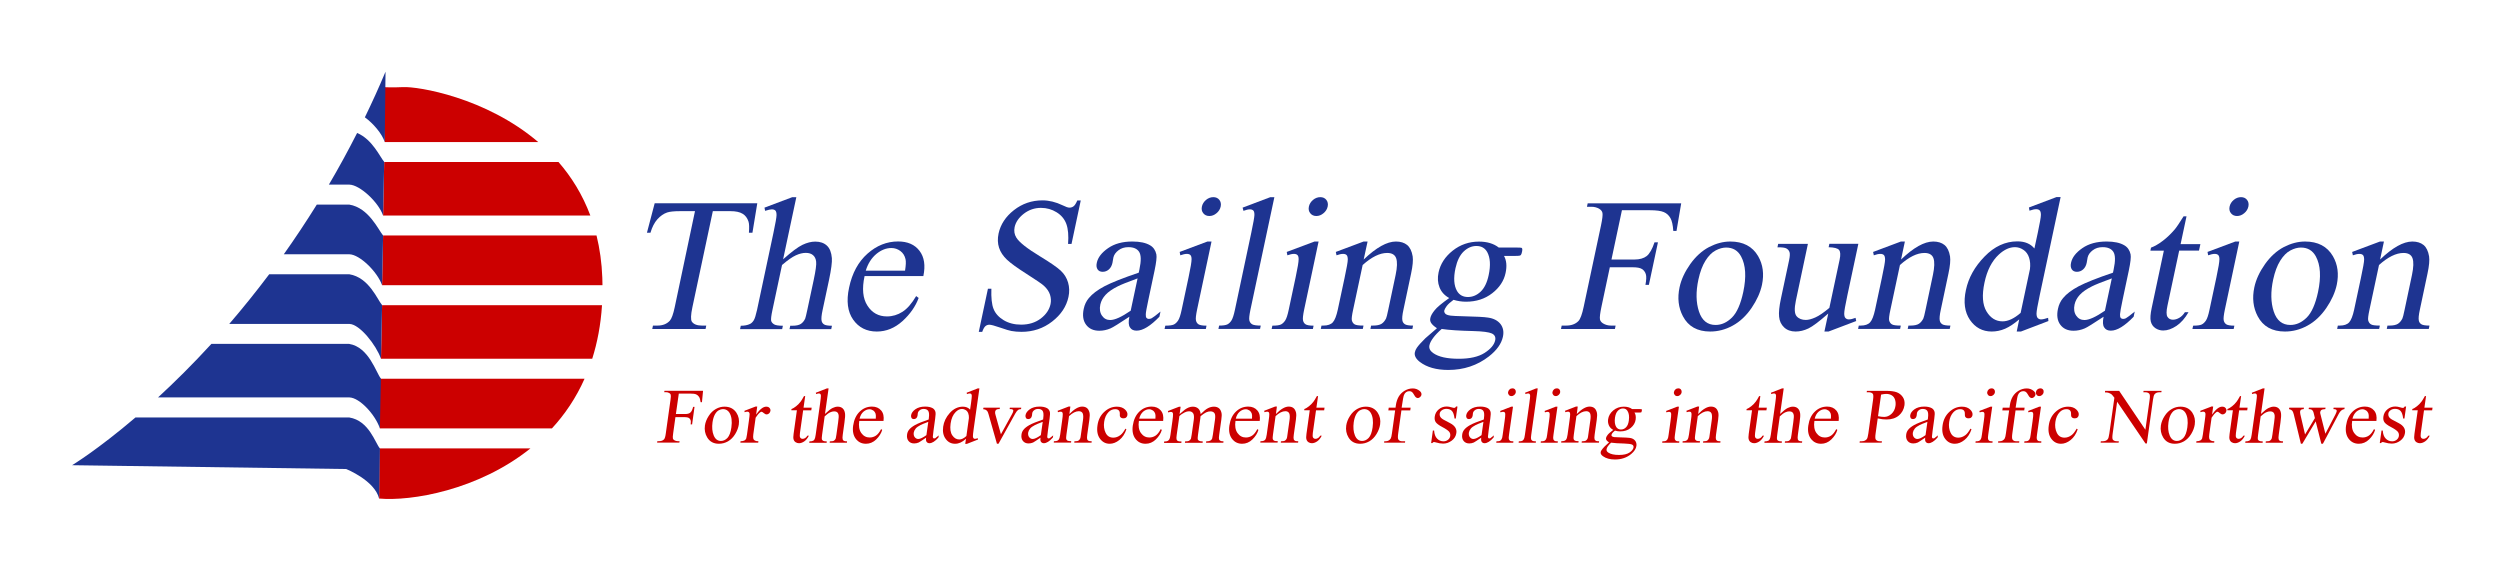 <?xml version="1.0" encoding="utf-8"?>
<!-- Generator: Adobe Illustrator 19.1.0, SVG Export Plug-In . SVG Version: 6.00 Build 0)  -->
<svg version="1.1" id="Layer_1" xmlns="http://www.w3.org/2000/svg" xmlns:xlink="http://www.w3.org/1999/xlink" x="0px" y="0px"
	 viewBox="0 0 3194.3 720" style="enable-background:new 0 0 3194.3 720;" xml:space="preserve">
<style type="text/css">
	.st0{fill:#CC0000;}
	.st1{fill:#1E3491;}
</style>
<g>
	<path class="st0" d="M488.2,390l-1.4,68.4h269.9c6.5-20.6,10.9-43.3,12.5-68.4H488.2z"/>
	<path class="st0" d="M488.2,364.4h281.6c0-3.1-0.1-6.1-0.2-9.3c-0.7-19.5-3.3-37.6-7.4-54.2H489.5L488.2,364.4z"/>
	<path class="st0" d="M485.4,483.9l0,63.5h219.8c16.4-17.8,30.8-38.9,41.7-63.5H485.4z"/>
	<path class="st0" d="M484.8,572.9l-0.4,64.1c41,3.7,126.6-10.6,193.4-64.1H484.8z"/>
	<path class="st0" d="M490.9,207l-1.4,68.4h264.8c-10-26.7-24.1-49.3-40.7-68.4H490.9z"/>
	<path class="st0" d="M687.7,181.5c-67-57.1-153.7-71.2-172.7-70.2c-12.4,0.7-27.3,0-27.3,0l3.9,70.2H687.7z"/>
</g>
<g>
	<path class="st1" d="M446.2,350.4H344c-17.2,22.8-34.3,44-51.1,63.5h153.7v0c13,0.4,34,26.8,40.2,44.5l1.4-68.6
		C482.2,383,471.6,354.5,446.2,350.4z"/>
	<path class="st1" d="M485.4,547.4l1.3-63.7c-6-7-15.2-40.2-40.6-44.3H270.1c-24.1,26.3-47.1,49-68.2,68.4h244.6v0
		C459.6,508.2,479.5,529.8,485.4,547.4z"/>
	<path class="st1" d="M446.2,261.4h-41.4c-13.9,22.3-28,43.5-42.2,63.5h83.9v0c13,0.3,35.5,22,41.7,39.5l1.3-63.5
		C483.4,293.7,471.3,265.5,446.2,261.4z"/>
	<path class="st1" d="M466.2,149.9c10.7,7.8,21.7,20.6,25.4,31.5l1-89.8C484.2,111.7,475.3,131.1,466.2,149.9z"/>
	<path class="st1" d="M446.2,533.4H173.1c-48.5,41.4-81,61-81,61l350.3,4.9c0,0,36.3,14.6,42,37.7l1-64.1
		C479.4,566.2,471.7,537.5,446.2,533.4z"/>
	<path class="st1" d="M456.3,169.9c-11.7,23-23.7,45-36.1,66h26.3v0c13.1,0.3,36.9,22,43,39.5l1.4-68.6
		C485.6,200.8,475.9,178.1,456.3,169.9z"/>
</g>
<g>
	<g>
		<path class="st1" d="M967.6,259.7l-6.2,37.7h-4.5c0.5-6.6,0.4-11.4-0.5-14.2c-1.5-4.6-4-8-7.6-10.1c-3.6-2.2-8.7-3.3-15.4-3.3
			h-22.6l-26.1,122.7c-2.1,9.9-2.3,16-0.7,18.5c2.3,3.3,6.6,5,12.8,5h5.6l-0.9,4.4h-68.1l0.9-4.4h5.7c6.8,0,12-2.1,15.8-6.2
			c2.3-2.5,4.4-8.3,6.3-17.3L888,269.8h-19.3c-7.5,0-13,0.6-16.3,1.7c-4.4,1.5-8.6,4.4-12.4,8.6c-3.8,4.3-6.8,10-8.9,17.3h-4.5
			l9.9-37.7H967.6z"/>
		<path class="st1" d="M1017.5,251.9l-16.9,79.4c10.8-9.6,19.1-15.8,24.8-18.5c5.7-2.7,11.1-4.1,16.3-4.1c6.2,0,11.1,1.7,14.8,5.1
			c3.7,3.4,5.8,8.7,6.4,16c0.4,5.1-0.8,14.3-3.6,27.7l-8.2,38.4c-1.5,6.9-1.9,11.6-1.3,14.1c0.4,1.9,1.4,3.4,3.1,4.5
			c1.7,1.1,5,1.7,10.1,1.7l-0.9,4.3h-53.3l0.9-4.3h2.5c5.1,0,8.7-0.8,11-2.3c2.3-1.5,4.2-3.8,5.6-6.8c0.5-1.3,1.4-5,2.7-11.1
			l8.2-38.4c2.5-11.8,3.6-19.6,3.1-23.3c-0.4-3.7-1.8-6.5-4.1-8.4c-2.3-1.9-5.3-2.8-9.1-2.8c-3.9,0-8.1,1-12.7,3.1
			c-4.6,2.1-10.5,6.2-17.7,12.4l-12.2,57.3c-1.6,7.4-2.1,12-1.7,13.9c0.4,1.8,1.7,3.3,3.7,4.6c2,1.2,5.7,1.8,11.3,1.8l-0.9,4.3
			h-53.8l0.9-4.3c4.8,0,8.8-0.8,11.8-2.3c1.7-0.8,3.3-2.3,4.7-4.5c1.4-2.2,2.8-6.7,4.3-13.5l20.9-98.2c2.6-12.4,4-20,4-22.9
			c0-2.8-0.5-4.8-1.5-5.8c-1-1-2.5-1.5-4.6-1.5c-1.7,0-4.5,0.6-8.5,1.9l-0.8-4.1l35.3-13.3H1017.5z"/>
		<path class="st1" d="M1104.7,352.7c-3.5,16.1-2.3,28.7,3.7,37.9c5.9,9.2,14.3,13.7,24.9,13.7c7.1,0,13.7-2,19.8-5.9
			c6.1-3.9,11.9-10.6,17.5-20.1l3.2,2.4c-4,10.8-10.9,20.7-20.7,29.6c-9.9,8.9-20.8,13.3-32.8,13.3c-13,0-23.1-5.1-30.2-15.2
			c-7.1-10.1-8.9-23.8-5.2-40.9c3.9-18.6,11.8-33,23.5-43.4c11.7-10.4,24.8-15.6,39.1-15.6c12.2,0,21.3,4,27.4,12
			c6.1,8,7.7,18.7,4.9,32.2H1104.7z M1106.2,345.8h50.2c1.1-6.9,1.3-11.8,0.6-14.7c-1-4.4-3.2-7.9-6.6-10.4
			c-3.4-2.5-7.2-3.8-11.5-3.8c-6.6,0-13,2.5-19.2,7.6C1113.5,329.7,1109,336.8,1106.2,345.8z"/>
		<path class="st1" d="M1380.9,256.1l-11.8,55.6h-4.4c0.8-10.7,0.1-19.1-2.2-25.5c-2.3-6.3-6.5-11.3-12.5-15
			c-6-3.7-12.6-5.6-19.9-5.6c-8.2,0-15.5,2.5-22,7.5c-6.4,5-10.3,10.7-11.7,17.1c-1,4.9-0.3,9.4,2.2,13.4
			c3.6,5.9,13.6,13.8,29.9,23.7c13.3,8.1,22.2,14.2,26.8,18.5c4.6,4.3,7.7,9.4,9.4,15.2c1.7,5.8,1.9,12,0.5,18.4
			c-2.6,12.2-9.5,22.6-20.8,31.4c-11.3,8.8-24.4,13.2-39.2,13.2c-4.7,0-9-0.4-12.9-1.1c-2.4-0.4-7.1-1.8-14.3-4.3
			c-7.2-2.5-11.8-3.7-13.8-3.7c-2,0-3.7,0.6-5.1,1.8c-1.4,1.2-2.8,3.6-4.1,7.3h-4.4l11.7-55.1h4.4c-0.4,11.5,0.5,20.2,2.8,25.9
			c2.3,5.7,6.6,10.5,12.9,14.3c6.3,3.8,13.8,5.7,22.3,5.7c9.9,0,18.2-2.6,25.1-7.8c6.8-5.2,11-11.4,12.5-18.5
			c0.8-3.9,0.6-7.9-0.7-12c-1.3-4-3.9-7.8-7.7-11.3c-2.6-2.4-9.9-7.4-22-15.1c-12.1-7.7-20.6-13.8-25.4-18.4
			c-4.8-4.6-8.2-9.6-10-15.2c-1.8-5.5-2-11.6-0.6-18.2c2.5-11.5,9-21.5,19.6-29.8c10.6-8.3,22.8-12.5,36.4-12.5
			c8.5,0,17.1,2.1,25.8,6.3c4,2,6.9,3,8.7,3c2.1,0,3.9-0.6,5.4-1.8c1.6-1.2,3.1-3.7,4.7-7.4H1380.9z"/>
		<path class="st1" d="M1443,404.7c-13,8.6-21,13.6-24.1,14.9c-4.7,2-9.4,3-14.3,3c-7.5,0-13.1-2.6-16.9-7.7
			c-3.8-5.1-4.8-11.9-3-20.3c1.1-5.3,3.3-9.9,6.5-13.7c4.4-5.4,11.1-10.4,20.1-15.2c9-4.7,23.6-10.5,43.7-17.3l0.9-4.3
			c2.3-10.8,2.2-18.2-0.4-22.3c-2.6-4-7.1-6-13.7-6c-5,0-9.2,1.3-12.7,4c-3.6,2.7-5.7,5.8-6.5,9.2l-1.2,6.9
			c-0.8,3.6-2.3,6.4-4.6,8.4c-2.3,2-4.9,3-7.9,3c-2.9,0-5.1-1-6.5-3.1c-1.4-2.1-1.8-4.9-1-8.4c1.4-6.8,6.2-13,14.4-18.7
			c8.2-5.7,18.5-8.5,31.1-8.5c9.6,0,17.2,1.6,22.7,4.9c4.1,2.4,6.8,6.3,7.9,11.5c0.7,3.4-0.1,10.3-2.3,20.8l-7.8,36.8
			c-2.2,10.3-3.4,16.7-3.4,19c-0.1,2.3,0.2,3.9,1,4.7c0.7,0.8,1.7,1.2,2.9,1.2c1.3,0,2.4-0.3,3.5-0.8c1.9-1,5.7-3.9,11.4-8.6
			l-1.4,6.6c-11.4,11.8-21.1,17.8-29.1,17.8c-3.9,0-6.7-1.3-8.4-4C1441.9,415.8,1441.7,411.2,1443,404.7z M1444.7,397l8.8-41.3
			c-12.9,4.7-21.3,8.1-25.2,10.1c-7,3.5-12.2,7.1-15.7,10.9c-3.5,3.8-5.7,7.9-6.7,12.4c-1.2,5.7-0.5,10.4,2.1,14.2
			c2.6,3.8,6.1,5.6,10.5,5.6C1424.5,408.9,1433.2,404.9,1444.7,397z"/>
		<path class="st1" d="M1548,308.6l-18.5,87.2c-1.4,6.8-1.9,11.3-1.4,13.6c0.5,2.3,1.6,3.9,3.3,5c1.7,1.1,5.1,1.7,10.2,1.7l-0.9,4.3
			h-52.7l0.9-4.3c5.3,0,9-0.5,11-1.5c2-1,3.8-2.7,5.4-5.1c1.6-2.4,3.1-6.9,4.5-13.6l8.9-41.8c2.5-11.8,3.8-19.4,3.8-22.9
			c0-2.5-0.5-4.3-1.5-5.3c-1-1-2.5-1.5-4.5-1.5c-2.2,0-5,0.6-8.4,1.8l-0.8-4.3l35.5-13.3H1548z M1550.3,251.9c3.3,0,5.9,1.2,7.7,3.5
			c1.8,2.3,2.4,5.2,1.7,8.5s-2.5,6.2-5.3,8.5c-2.8,2.4-5.9,3.6-9.2,3.6s-5.9-1.2-7.8-3.6c-1.9-2.4-2.4-5.2-1.7-8.5s2.5-6.1,5.3-8.5
			C1543.8,253.1,1546.9,251.9,1550.3,251.9z"/>
		<path class="st1" d="M1628.3,251.9l-30.6,143.9c-1.4,6.8-1.9,11.3-1.4,13.5c0.5,2.2,1.7,3.9,3.5,5c1.8,1.1,5.5,1.7,11.1,1.7
			l-0.9,4.3h-53.2l0.9-4.3c5,0,8.5-0.5,10.5-1.5c2-1,3.8-2.7,5.3-5.1c1.5-2.4,3-6.9,4.4-13.6l20.9-98.5c2.6-12.2,3.9-19.8,4-22.6
			c0-2.8-0.4-4.7-1.4-5.7c-1-1-2.5-1.5-4.4-1.5c-2.1,0-4.8,0.6-8.2,1.9l-1.1-4.1l35.2-13.3H1628.3z"/>
		<path class="st1" d="M1684.8,308.6l-18.5,87.2c-1.4,6.8-1.9,11.3-1.4,13.6c0.5,2.3,1.6,3.9,3.3,5c1.7,1.1,5.1,1.7,10.2,1.7
			l-0.9,4.3h-52.7l0.9-4.3c5.3,0,9-0.5,11-1.5c2-1,3.8-2.7,5.4-5.1c1.6-2.4,3.1-6.9,4.5-13.6l8.9-41.8c2.5-11.8,3.8-19.4,3.8-22.9
			c0-2.5-0.5-4.3-1.5-5.3c-1-1-2.5-1.5-4.5-1.5c-2.2,0-5,0.6-8.4,1.8l-0.8-4.3l35.5-13.3H1684.8z M1687,251.9c3.3,0,5.9,1.2,7.7,3.5
			c1.8,2.3,2.4,5.2,1.7,8.5s-2.5,6.2-5.3,8.5c-2.8,2.4-5.9,3.6-9.2,3.6s-5.9-1.2-7.8-3.6c-1.9-2.4-2.4-5.2-1.7-8.5s2.5-6.1,5.3-8.5
			C1680.5,253.1,1683.6,251.9,1687,251.9z"/>
		<path class="st1" d="M1742.4,331.6c16-15.3,29.7-23,41.2-23c5.9,0,10.7,1.5,14.3,4.4c3.6,3,6,7.8,7.1,14.6c0.7,4.7,0.1,12-2,21.8
			l-9.8,46.3c-1.5,6.9-1.9,11.5-1.3,14c0.4,2,1.5,3.5,3.2,4.6c1.7,1.1,5.2,1.7,10.4,1.7l-0.9,4.3H1751l0.9-4.3h2.3
			c5.1,0,8.8-0.8,11.1-2.3c2.3-1.5,4.2-3.8,5.7-6.8c0.6-1.2,1.5-4.9,2.8-11.1l9.4-44.4c2.1-9.9,2.3-17,0.7-21.5
			c-1.6-4.5-5.5-6.7-11.5-6.7c-9.4,0-19.8,5.1-31.3,15.4l-12.2,57.2c-1.6,7.3-2.1,11.9-1.6,13.6c0.6,2.3,1.8,4,3.5,5
			c1.7,1.1,5.5,1.6,11.4,1.6l-0.9,4.3h-53.7l0.9-4.3h2.4c5.5,0,9.6-1.4,12.1-4.2c2.5-2.8,4.6-8.2,6.3-16l8.6-40.3
			c2.8-13,4.2-21,4.2-23.8c0-2.8-0.5-4.8-1.5-5.8c-1-1-2.5-1.5-4.6-1.5c-2.2,0-5,0.6-8.3,1.8l-0.9-4.3l35.5-13.3h5.1L1742.4,331.6z"
			/>
		<path class="st1" d="M1851.7,380.8c-5.9-3.2-10.1-7.8-12.4-13.6c-2.3-5.8-2.7-12.2-1.2-19.2c2.3-10.7,8.3-20,18-27.7
			c9.7-7.7,20.9-11.6,33.6-11.6c10.3,0,18.8,2.5,25.3,7.6h23c3.4,0,5.3,0.1,5.9,0.3c0.5,0.2,0.8,0.5,1,1c0.3,0.7,0.3,2-0.1,3.8
			c-0.4,2.1-0.9,3.5-1.5,4.3c-0.3,0.4-0.8,0.7-1.4,0.9c-0.6,0.2-2.7,0.4-6.1,0.4h-14.1c3.2,5.7,3.9,13,2,21.8
			c-2.1,10.1-7.9,18.8-17.1,25.9c-9.3,7.2-20.4,10.8-33.4,10.8c-5.4,0-10.7-0.8-16-2.4c-4.1,3-7,5.6-8.7,7.9
			c-1.7,2.3-2.7,4.2-3.1,5.7c-0.3,1.3,0.1,2.6,1.1,3.9c1,1.3,3.4,2.2,7.1,2.7c2.1,0.3,7.6,0.6,16.4,0.8c16.2,0.4,26.6,0.9,31.3,1.7
			c7.1,1,12.4,3.8,15.9,8.2c3.4,4.4,4.5,9.9,3.1,16.3c-1.9,8.9-7.9,17.3-17.9,25.1c-14.8,11.5-32.1,17.3-51.9,17.3
			c-15.2,0-27.4-3.4-36.4-10.3c-5.1-4-7.2-8.1-6.3-12.3c0.4-1.9,1.2-3.8,2.5-5.7c2-2.9,5.6-7,10.9-12.2c0.7-0.7,5.6-5,14.8-12.8
			c-3.6-2.4-6-4.6-7.3-6.6c-1.3-1.9-1.7-4.1-1.1-6.6c0.6-2.8,2.4-6,5.4-9.7C1835.8,392.8,1842.1,387.6,1851.7,380.8z M1842.1,420.3
			c-4.6,4-8.2,7.8-10.8,11.3c-2.6,3.5-4.3,6.7-4.9,9.6c-0.8,3.8,0.8,7.1,4.8,9.9c6.9,4.9,17.7,7.3,32.7,7.3c14.2,0,25.2-2.5,33-7.5
			c7.8-5,12.3-10.4,13.5-16c0.9-4.1-0.5-7-4.2-8.8c-3.7-1.7-11.7-2.8-23.7-3.1C1864.8,422.6,1851.3,421.7,1842.1,420.3z
			 M1886.4,314.3c-5.8,0-11.2,2.3-16.2,7c-4.9,4.7-8.4,11.8-10.5,21.4c-2.7,12.5-2,22.1,1.9,29c3,5.2,7.7,7.8,14,7.8
			c6,0,11.4-2.3,16.2-6.8c4.8-4.5,8.3-11.6,10.3-21.2c2.7-12.6,2-22.4-1.9-29.5C1897.3,316.9,1892.7,314.3,1886.4,314.3z"/>
		<path class="st1" d="M2072.4,268.5l-13.4,63.1h29.3c6.7,0,11.9-1.5,15.7-4.4c3.7-3,7.1-8.8,10-17.6h4.4l-11.6,54.4h-4.4
			c1.2-6.2,1.4-10.8,0.5-13.7c-0.9-2.9-2.6-5.1-5-6.6c-2.4-1.5-6.3-2.2-11.7-2.2h-29.3l-10.7,50.5c-1.7,8.1-2.4,13.5-1.9,16.1
			c0.4,2,1.7,3.7,3.9,5.1c3.1,1.9,6.5,2.8,10.3,2.8h5.8l-0.9,4.4h-68.9l0.9-4.4h5.7c6.6,0,11.9-1.9,15.7-5.8
			c2.4-2.5,4.7-8.6,6.7-18.2l22.1-103.8c1.7-8.1,2.4-13.5,1.9-16.1c-0.4-2-1.6-3.7-3.8-5.1c-3-1.9-6.4-2.8-10.3-2.8h-5.7l0.9-4.4
			h119.5l-6,35.3h-4.1c-0.5-7.5-1.7-13-3.7-16.5c-2-3.5-4.8-6.1-8.4-7.6c-3.7-1.6-9.7-2.4-18-2.4H2072.4z"/>
		<path class="st1" d="M2210.8,308.6c16.4,0,28.3,6.2,35.6,18.7c6.2,10.7,7.8,22.9,4.9,36.7c-2.1,9.7-6.5,19.5-13.3,29.5
			c-6.8,9.9-14.8,17.5-24,22.5c-9.2,5.1-18.9,7.6-28.9,7.6c-16.3,0-28-6.5-34.8-19.5c-5.8-11-7.2-23.3-4.3-37
			c2.1-9.9,6.7-19.8,13.7-29.7c7-9.8,15.1-17.1,24.1-21.8C2192.8,311,2201.8,308.6,2210.8,308.6z M2205.5,316.3
			c-4.2,0-8.7,1.2-13.4,3.7c-4.8,2.5-9.1,6.9-13,13.1c-3.9,6.2-6.9,14.3-9,24c-3.4,15.8-3.1,29.4,0.7,40.9
			c3.8,11.5,10.9,17.2,21.2,17.2c7.7,0,14.6-3.2,21-9.5c6.3-6.3,11.1-17.2,14.4-32.6c4.1-19.3,3.2-34.4-2.8-45.5
			C2220.5,320.1,2214.2,316.3,2205.5,316.3z"/>
		<path class="st1" d="M2374.4,311.8l-14,65.7c-2.7,12.6-4,20.2-4,23c0,2.8,0.5,4.8,1.6,5.9c1.1,1.1,2.5,1.7,4.2,1.7
			c2.4,0,5.4-0.7,8.7-2l0.8,4.1l-35.3,13.4h-5.3l4.9-23c-11.5,10.1-19.9,16.5-25.4,19.1c-5.5,2.6-10.9,3.9-16.3,3.9
			c-6.1,0-11-1.8-14.7-5.3c-3.7-3.5-5.9-8-6.4-13.6c-0.6-5.5,0.2-13.3,2.4-23.5l10.3-48.4c1.1-5.1,1.3-8.7,0.6-10.7
			c-0.7-2-2-3.5-3.9-4.6c-1.9-1.1-5.8-1.6-11.5-1.5l0.9-4.4h38l-15.4,72.6c-2.1,10.1-1.8,16.7,1,19.9c2.8,3.2,6.8,4.7,11.7,4.7
			c3.4,0,7.5-1.1,12.2-3.2c4.8-2.1,10.7-6.2,17.9-12.2l13.1-61.5c1.3-6.2,1.1-10.3-0.7-12.5c-1.8-2.2-6.2-3.3-13.3-3.5l0.9-4.4
			H2374.4z"/>
		<path class="st1" d="M2429,331.6c16-15.3,29.7-23,41.2-23c5.9,0,10.7,1.5,14.3,4.4c3.6,3,6,7.8,7.1,14.6c0.7,4.7,0.1,12-2,21.8
			l-9.8,46.3c-1.5,6.9-1.9,11.5-1.3,14c0.4,2,1.5,3.5,3.2,4.6c1.7,1.1,5.2,1.7,10.4,1.7l-0.9,4.3h-53.7l0.9-4.3h2.3
			c5.1,0,8.8-0.8,11.1-2.3c2.3-1.5,4.2-3.8,5.7-6.8c0.6-1.2,1.5-4.9,2.8-11.1l9.4-44.4c2.1-9.9,2.3-17,0.7-21.5
			c-1.6-4.5-5.5-6.7-11.5-6.7c-9.4,0-19.8,5.1-31.3,15.4l-12.2,57.2c-1.6,7.3-2.1,11.9-1.6,13.6c0.6,2.3,1.8,4,3.5,5
			c1.7,1.1,5.5,1.6,11.4,1.6l-0.9,4.3h-53.7l0.9-4.3h2.4c5.5,0,9.6-1.4,12.1-4.2c2.5-2.8,4.6-8.2,6.3-16l8.6-40.3
			c2.8-13,4.2-21,4.2-23.8c0-2.8-0.5-4.8-1.5-5.8c-1-1-2.5-1.5-4.6-1.5c-2.2,0-5,0.6-8.3,1.8l-0.9-4.3l35.5-13.3h5.1L2429,331.6z"/>
		<path class="st1" d="M2580,408.1c-6.5,5.5-12.5,9.5-18,11.9c-5.6,2.4-11.3,3.6-17.1,3.6c-11.8,0-21.1-5-27.9-14.9
			c-6.7-9.9-8.5-22.6-5.1-38.2c3.3-15.6,11.2-29.8,23.8-42.7c12.5-12.9,26.5-19.4,41.9-19.4c9.6,0,16.8,3,21.8,9.1l4.3-20
			c2.6-12.4,4-20,4-22.9c0-2.8-0.5-4.8-1.6-5.8c-1-1-2.5-1.5-4.4-1.5c-2.1,0-4.9,0.6-8.6,1.9l-0.7-4.1l35.2-13.3h5.3l-26.7,125.4
			c-2.7,12.7-4.1,20.5-4.1,23.3c0,2.8,0.5,4.8,1.6,5.9c1.1,1.1,2.5,1.7,4.2,1.7c2.1,0,5.1-0.7,9-2l0.4,4.1l-35.1,13.4h-5.4
			L2580,408.1z M2581.8,399.8l11.9-55.9c0.7-5.4,0.3-10.3-1.1-14.7c-1.4-4.4-3.9-7.8-7.3-10c-3.4-2.3-7-3.4-10.7-3.4
			c-6.9,0-13.8,3.1-20.6,9.4c-8.9,8.2-15.1,20.2-18.4,36c-3.4,16-2.5,28.2,2.6,36.7c5.1,8.5,12,12.7,20.5,12.7
			C2565.8,410.6,2573.5,407,2581.8,399.8z"/>
		<path class="st1" d="M2687.8,404.7c-13,8.6-21,13.6-24.1,14.9c-4.7,2-9.4,3-14.3,3c-7.5,0-13.1-2.6-16.9-7.7
			c-3.8-5.1-4.8-11.9-3-20.3c1.1-5.3,3.3-9.9,6.5-13.7c4.4-5.4,11.1-10.4,20.1-15.2c9-4.7,23.6-10.5,43.7-17.3l0.9-4.3
			c2.3-10.8,2.2-18.2-0.4-22.3c-2.6-4-7.1-6-13.7-6c-5,0-9.2,1.3-12.7,4c-3.6,2.7-5.7,5.8-6.5,9.2l-1.2,6.9
			c-0.8,3.6-2.3,6.4-4.6,8.4c-2.3,2-4.9,3-7.9,3c-2.9,0-5.1-1-6.5-3.1c-1.4-2.1-1.8-4.9-1-8.4c1.4-6.8,6.2-13,14.4-18.7
			c8.2-5.7,18.5-8.5,31.1-8.5c9.6,0,17.2,1.6,22.7,4.9c4.1,2.4,6.8,6.3,7.9,11.5c0.7,3.4-0.1,10.3-2.3,20.8l-7.8,36.8
			c-2.2,10.3-3.3,16.7-3.4,19c-0.1,2.3,0.2,3.9,1,4.7c0.7,0.8,1.7,1.2,2.9,1.2c1.3,0,2.4-0.3,3.5-0.8c1.9-1,5.7-3.9,11.4-8.6
			l-1.4,6.6c-11.4,11.8-21.1,17.8-29.1,17.8c-3.9,0-6.7-1.3-8.4-4C2686.7,415.8,2686.5,411.2,2687.8,404.7z M2689.5,397l8.8-41.3
			c-12.9,4.7-21.3,8.1-25.2,10.1c-7,3.5-12.2,7.1-15.7,10.9c-3.5,3.8-5.7,7.9-6.7,12.4c-1.2,5.7-0.5,10.4,2.1,14.2
			c2.6,3.8,6.1,5.6,10.5,5.6C2669.3,408.9,2678,404.9,2689.5,397z"/>
		<path class="st1" d="M2793.8,276.2l-7.6,35.7h25.3l-1.8,8.3h-25.3l-15,70.4c-1.5,7-1.5,11.8,0,14.2c1.5,2.4,3.8,3.7,7,3.7
			c2.6,0,5.3-0.8,8.1-2.4c2.8-1.6,5.2-4,7.2-7.2h4.6c-4.4,7.7-9.6,13.6-15.4,17.5c-5.9,3.9-11.5,5.9-16.9,5.9c-3.6,0-7-1-10-3
			c-3-2-5-4.9-5.9-8.6c-0.9-3.7-0.5-9.5,1.2-17.4l15.5-73h-17.2l0.8-3.9c4.7-1.7,9.8-4.7,15.2-8.8c5.4-4.1,10.5-9.1,15.3-14.7
			c2.5-3,6.1-8.5,11.1-16.5H2793.8z"/>
		<path class="st1" d="M2861.2,308.6l-18.5,87.2c-1.4,6.8-1.9,11.3-1.4,13.6c0.5,2.3,1.6,3.9,3.3,5c1.7,1.1,5.1,1.7,10.3,1.7
			l-0.9,4.3h-52.7l0.9-4.3c5.3,0,9-0.5,11-1.5c2-1,3.8-2.7,5.4-5.1c1.6-2.4,3.1-6.9,4.5-13.6l8.9-41.8c2.5-11.8,3.8-19.4,3.8-22.9
			c0-2.5-0.5-4.3-1.5-5.3c-1-1-2.5-1.5-4.5-1.5c-2.2,0-5,0.6-8.4,1.8l-0.8-4.3l35.5-13.3H2861.2z M2863.4,251.9
			c3.3,0,5.9,1.2,7.7,3.5c1.8,2.3,2.4,5.2,1.7,8.5s-2.5,6.2-5.3,8.5c-2.8,2.4-5.9,3.6-9.2,3.6s-5.9-1.2-7.8-3.6
			c-1.9-2.4-2.4-5.2-1.7-8.5s2.5-6.1,5.3-8.5C2856.9,253.1,2860,251.9,2863.4,251.9z"/>
		<path class="st1" d="M2945.2,308.6c16.4,0,28.3,6.2,35.6,18.7c6.2,10.7,7.8,22.9,4.9,36.7c-2.1,9.7-6.5,19.5-13.3,29.5
			c-6.8,9.9-14.8,17.5-24,22.5c-9.2,5.1-18.9,7.6-28.9,7.6c-16.3,0-28-6.5-34.8-19.5c-5.8-11-7.2-23.3-4.3-37
			c2.1-9.9,6.7-19.8,13.7-29.7c7-9.8,15.1-17.1,24.1-21.8C2927.2,311,2936.2,308.6,2945.2,308.6z M2939.9,316.3
			c-4.2,0-8.7,1.2-13.4,3.7c-4.8,2.5-9.1,6.9-13,13.1c-3.9,6.2-6.9,14.3-9,24c-3.4,15.8-3.1,29.4,0.7,40.9
			c3.8,11.5,10.9,17.2,21.2,17.2c7.7,0,14.6-3.2,21-9.5c6.3-6.3,11.1-17.2,14.4-32.6c4.1-19.3,3.2-34.4-2.8-45.5
			C2954.9,320.1,2948.6,316.3,2939.9,316.3z"/>
		<path class="st1" d="M3041.1,331.6c16-15.3,29.7-23,41.2-23c5.9,0,10.7,1.5,14.3,4.4c3.6,3,6,7.8,7.1,14.6c0.7,4.7,0.1,12-2,21.8
			l-9.8,46.3c-1.5,6.9-1.9,11.5-1.3,14c0.4,2,1.5,3.5,3.2,4.6c1.7,1.1,5.2,1.7,10.4,1.7l-0.9,4.3h-53.7l0.9-4.3h2.3
			c5.1,0,8.8-0.8,11.1-2.3c2.3-1.5,4.2-3.8,5.7-6.8c0.6-1.2,1.5-4.9,2.8-11.1l9.4-44.4c2.1-9.9,2.3-17,0.7-21.5
			c-1.6-4.5-5.5-6.7-11.5-6.7c-9.4,0-19.8,5.1-31.3,15.4l-12.2,57.2c-1.6,7.3-2.1,11.9-1.6,13.6c0.6,2.3,1.8,4,3.5,5
			c1.7,1.1,5.5,1.6,11.4,1.6l-0.9,4.3h-53.7l0.9-4.3h2.4c5.5,0,9.6-1.4,12.1-4.2c2.5-2.8,4.6-8.2,6.3-16l8.6-40.3
			c2.8-13,4.2-21,4.2-23.8c0-2.8-0.5-4.8-1.5-5.8c-1-1-2.5-1.5-4.6-1.5c-2.2,0-5,0.6-8.3,1.8l-0.9-4.3l35.5-13.3h5.1L3041.1,331.6z"
			/>
	</g>
</g>
<g>
	<g>
		<path class="st0" d="M867.3,503l-3.7,26h12.1c2.8,0,4.9-0.6,6.3-1.8c1.5-1.2,2.7-3.6,3.6-7.3h1.8l-3.1,22.4h-1.8
			c0.3-2.6,0.3-4.5-0.2-5.7c-0.5-1.2-1.2-2.1-2.3-2.7c-1-0.6-2.7-0.9-4.9-0.9h-12.1l-2.9,20.8c-0.5,3.4-0.6,5.6-0.3,6.6
			c0.2,0.8,0.8,1.5,1.8,2.1c1.3,0.8,2.8,1.2,4.3,1.2h2.4l-0.3,1.8h-28.4l0.3-1.8h2.3c2.7,0,4.8-0.8,6.3-2.4c0.9-1,1.7-3.5,2.2-7.5
			l6-42.8c0.5-3.4,0.6-5.6,0.3-6.6c-0.2-0.8-0.8-1.5-1.7-2.1c-1.3-0.8-2.7-1.2-4.3-1.2h-2.3l0.3-1.8h49.3l-1.4,14.6h-1.7
			c-0.4-3.1-1.1-5.4-2-6.8c-0.9-1.4-2.2-2.5-3.7-3.2c-1.6-0.7-4.1-1-7.5-1H867.3z"/>
		<path class="st0" d="M925.7,519.6c6.8,0,11.8,2.6,15.2,7.7c2.9,4.4,3.9,9.4,3.1,15.1c-0.6,4-2.1,8.1-4.6,12.2
			c-2.5,4.1-5.6,7.2-9.2,9.3c-3.7,2.1-7.6,3.1-11.7,3.1c-6.7,0-11.7-2.7-14.9-8.1c-2.7-4.5-3.7-9.6-2.9-15.2
			c0.6-4.1,2.2-8.2,4.8-12.2c2.6-4.1,5.7-7,9.3-9C918.3,520.5,922,519.6,925.7,519.6z M923.8,522.7c-1.7,0-3.5,0.5-5.4,1.5
			c-1.9,1-3.5,2.8-5,5.4c-1.4,2.6-2.4,5.9-3,9.9c-0.9,6.5-0.4,12.1,1.5,16.8c1.9,4.7,5,7.1,9.2,7.1c3.2,0,5.9-1.3,8.4-3.9
			c2.4-2.6,4.1-7.1,5-13.4c1.1-7.9,0.3-14.2-2.5-18.8C930.1,524.3,927.3,522.7,923.8,522.7z"/>
		<path class="st0" d="M967.5,519.6l-1.4,10.1c4.7-6.7,9-10.1,12.9-10.1c1.8,0,3.2,0.5,4.2,1.6c1,1.1,1.4,2.4,1.2,3.8
			c-0.2,1.3-0.8,2.3-1.7,3.2c-1,0.9-2,1.3-3.2,1.3c-1.1,0-2.3-0.6-3.6-1.7c-1.3-1.1-2.2-1.7-2.9-1.7c-0.6,0-1.3,0.3-2,1
			c-1.7,1.3-3.5,3.5-5.5,6.6l-3,21.4c-0.3,2.5-0.3,4.3,0.1,5.6c0.3,0.9,0.9,1.6,1.9,2.2c1,0.6,2.5,0.9,4.5,0.9l-0.2,1.8H946l0.2-1.8
			c2.3,0,4-0.4,5.2-1.1c0.9-0.5,1.6-1.4,2.1-2.5c0.2-0.6,0.5-2.1,0.9-4.7l2.4-17.3c0.7-5.2,1.1-8.3,1-9.3c-0.1-1-0.4-1.7-0.9-2.2
			c-0.5-0.5-1.2-0.7-2-0.7c-1,0-2.2,0.2-3.5,0.7l-0.2-1.8l14.3-5.5H967.5z"/>
		<path class="st0" d="M1028.8,506.2l-2.1,14.7h10.4l-0.5,3.4h-10.4l-4.1,29c-0.4,2.9-0.3,4.9,0.4,5.9c0.7,1,1.7,1.5,3,1.5
			c1.1,0,2.2-0.3,3.3-1c1.1-0.7,2-1.7,2.8-3h1.9c-1.6,3.2-3.5,5.6-5.8,7.2c-2.3,1.6-4.6,2.4-6.8,2.4c-1.5,0-2.9-0.4-4.2-1.2
			c-1.3-0.8-2.2-2-2.7-3.6c-0.5-1.5-0.5-3.9,0-7.2l4.2-30.1h-7.1l0.2-1.6c1.9-0.7,3.9-1.9,6-3.6c2.1-1.7,4.1-3.7,5.9-6.1
			c0.9-1.2,2.3-3.5,4.1-6.8H1028.8z"/>
		<path class="st0" d="M1058.7,496.2l-4.6,32.7c4.2-4,7.4-6.5,9.7-7.6c2.3-1.1,4.5-1.7,6.6-1.7c2.5,0,4.6,0.7,6.2,2.1
			c1.6,1.4,2.7,3.6,3.1,6.6c0.3,2.1,0.1,5.9-0.7,11.4l-2.2,15.8c-0.4,2.8-0.4,4.8-0.1,5.8c0.2,0.8,0.7,1.4,1.4,1.9
			c0.7,0.5,2.1,0.7,4.2,0.7l-0.2,1.8h-22l0.2-1.8h1c2.1,0,3.6-0.3,4.5-1c0.9-0.6,1.6-1.6,2.1-2.8c0.2-0.5,0.4-2.1,0.8-4.6l2.2-15.8
			c0.7-4.9,0.9-8.1,0.6-9.6c-0.3-1.5-0.9-2.7-1.9-3.4c-1-0.8-2.3-1.1-3.8-1.1c-1.6,0-3.3,0.4-5.2,1.3c-1.8,0.8-4.2,2.6-6.9,5.1
			l-3.3,23.6c-0.4,3.1-0.5,5-0.3,5.7c0.2,0.8,0.8,1.4,1.6,1.9c0.9,0.5,2.4,0.8,4.7,0.8l-0.2,1.8H1034l0.2-1.8c2,0,3.6-0.3,4.8-0.9
			c0.7-0.3,1.3-0.9,1.8-1.9c0.5-0.9,1-2.8,1.4-5.6l5.7-40.5c0.7-5.1,1-8.3,1-9.4c-0.1-1.2-0.3-2-0.8-2.4c-0.4-0.4-1.1-0.6-1.9-0.6
			c-0.7,0-1.8,0.3-3.4,0.8l-0.4-1.7l14.1-5.5H1058.7z"/>
		<path class="st0" d="M1097.9,537.7c-1,6.6-0.1,11.8,2.6,15.6c2.7,3.8,6.3,5.7,10.7,5.7c2.9,0,5.6-0.8,8-2.4
			c2.4-1.6,4.6-4.4,6.6-8.3l1.4,1c-1.3,4.5-3.9,8.5-7.7,12.2c-3.8,3.7-8.2,5.5-13.1,5.5c-5.4,0-9.7-2.1-12.9-6.3
			c-3.2-4.2-4.4-9.8-3.4-16.9c1.1-7.6,3.9-13.6,8.4-17.9c4.5-4.3,9.7-6.4,15.7-6.4c5,0,8.9,1.7,11.7,5c2.8,3.3,3.7,7.7,3,13.3
			H1097.9z M1098.3,534.9h20.7c0.2-2.9,0.2-4.9-0.2-6.1c-0.6-1.8-1.6-3.3-3-4.3c-1.5-1-3.1-1.6-4.8-1.6c-2.7,0-5.3,1.1-7.7,3.1
			C1100.8,528.2,1099.2,531.1,1098.3,534.9z"/>
		<path class="st0" d="M1183.3,559.2c-5.1,3.5-8.3,5.6-9.5,6.2c-1.9,0.8-3.8,1.2-5.8,1.2c-3.1,0-5.5-1.1-7.2-3.2
			c-1.7-2.1-2.3-4.9-1.8-8.3c0.3-2.2,1.1-4.1,2.3-5.7c1.6-2.2,4.3-4.3,7.8-6.3c3.6-2,9.4-4.3,17.5-7.1l0.2-1.8
			c0.6-4.5,0.3-7.5-0.8-9.2c-1.2-1.7-3.1-2.5-5.8-2.5c-2.1,0-3.8,0.6-5.1,1.7c-1.4,1.1-2.2,2.4-2.4,3.8l-0.3,2.8
			c-0.2,1.5-0.8,2.7-1.6,3.5c-0.9,0.8-1.9,1.2-3.2,1.2c-1.2,0-2.1-0.4-2.8-1.3c-0.6-0.8-0.9-2-0.7-3.5c0.4-2.8,2.2-5.4,5.4-7.7
			c3.2-2.3,7.4-3.5,12.6-3.5c4,0,7.1,0.7,9.5,2c1.8,1,3,2.6,3.6,4.7c0.4,1.4,0.3,4.3-0.3,8.6l-2.1,15.2c-0.6,4.3-0.9,6.9-0.9,7.8
			c0,1,0.2,1.6,0.5,1.9c0.3,0.3,0.7,0.5,1.2,0.5c0.5,0,1-0.1,1.4-0.3c0.7-0.4,2.2-1.6,4.5-3.6l-0.4,2.7c-4.3,4.9-8.2,7.3-11.5,7.3
			c-1.6,0-2.8-0.6-3.6-1.7C1183.2,563.7,1182.9,561.8,1183.3,559.2z M1183.7,556l2.4-17c-5.2,2-8.6,3.3-10.1,4.2
			c-2.8,1.4-4.8,2.9-6.1,4.5c-1.3,1.6-2.1,3.3-2.4,5.1c-0.3,2.3,0.1,4.3,1.3,5.8c1.2,1.5,2.7,2.3,4.5,2.3
			C1175.7,560.9,1179.2,559.2,1183.7,556z"/>
		<path class="st0" d="M1234.3,560.6c-2.5,2.3-4.9,3.9-7.1,4.9c-2.2,1-4.5,1.5-6.9,1.5c-4.9,0-8.9-2-11.9-6.1
			c-3.1-4.1-4.2-9.3-3.3-15.7c0.9-6.4,3.7-12.3,8.5-17.6c4.8-5.3,10.4-8,16.7-8c3.9,0,7,1.3,9.2,3.8l1.2-8.3c0.7-5.1,1-8.3,1-9.4
			c-0.1-1.2-0.4-2-0.8-2.4c-0.5-0.4-1.1-0.6-1.9-0.6c-0.8,0-2,0.3-3.5,0.8l-0.4-1.7l14.1-5.5h2.2l-7.3,51.7c-0.7,5.2-1.1,8.4-1,9.6
			c0.1,1.2,0.4,2,0.8,2.4c0.5,0.5,1.1,0.7,1.8,0.7c0.9,0,2.1-0.3,3.6-0.8l0.3,1.7l-14.1,5.5h-2.2L1234.3,560.6z M1234.8,557.1
			l3.2-23c0.1-2.2-0.2-4.2-0.9-6.1c-0.7-1.8-1.8-3.2-3.3-4.1c-1.5-0.9-3-1.4-4.5-1.4c-2.9,0-5.6,1.3-8.2,3.9
			c-3.4,3.4-5.6,8.3-6.5,14.8c-0.9,6.6-0.2,11.6,2.2,15.1c2.4,3.5,5.3,5.2,8.8,5.2C1228.5,561.6,1231.6,560.1,1234.8,557.1z"/>
		<path class="st0" d="M1256.6,520.9h21l-0.3,1.8h-1.4c-1.3,0-2.3,0.3-3,0.9c-0.8,0.6-1.2,1.4-1.4,2.5c-0.2,1.1,0,2.5,0.5,4.1
			l6.9,24.7l14.1-25.6c1-1.8,1.6-3.2,1.7-4.2c0.1-0.5,0-0.8-0.2-1.1c-0.3-0.5-0.7-0.8-1.2-1c-0.5-0.2-1.6-0.3-3.3-0.3l0.3-1.8h14.6
			l-0.3,1.8c-1.7,0.1-2.9,0.5-3.7,1c-1.3,1-2.5,2.6-3.8,4.9l-21.3,38.4h-2l-10.7-37.7c-0.5-1.8-1-3-1.5-3.8
			c-0.5-0.8-1.3-1.4-2.2-1.9c-0.5-0.3-1.6-0.6-3.2-0.8L1256.6,520.9z"/>
		<path class="st0" d="M1329.5,559.2c-5.1,3.5-8.3,5.6-9.5,6.2c-1.9,0.8-3.8,1.2-5.8,1.2c-3.1,0-5.5-1.1-7.2-3.2
			c-1.7-2.1-2.3-4.9-1.8-8.3c0.3-2.2,1.1-4.1,2.3-5.7c1.6-2.2,4.3-4.3,7.8-6.3c3.6-2,9.4-4.3,17.5-7.1l0.2-1.8
			c0.6-4.5,0.3-7.5-0.8-9.2c-1.2-1.7-3.1-2.5-5.8-2.5c-2.1,0-3.8,0.6-5.1,1.7c-1.4,1.1-2.2,2.4-2.4,3.8l-0.3,2.8
			c-0.2,1.5-0.8,2.7-1.6,3.5c-0.9,0.8-1.9,1.2-3.2,1.2c-1.2,0-2.1-0.4-2.8-1.3c-0.6-0.8-0.9-2-0.7-3.5c0.4-2.8,2.2-5.4,5.4-7.7
			c3.2-2.3,7.4-3.5,12.6-3.5c4,0,7.1,0.7,9.5,2c1.8,1,3,2.6,3.6,4.7c0.4,1.4,0.3,4.3-0.3,8.6l-2.1,15.2c-0.6,4.3-0.9,6.9-0.9,7.8
			c0,1,0.2,1.6,0.5,1.9c0.3,0.3,0.7,0.5,1.2,0.5c0.5,0,1-0.1,1.4-0.3c0.7-0.4,2.2-1.6,4.5-3.6l-0.4,2.7c-4.3,4.9-8.2,7.3-11.5,7.3
			c-1.6,0-2.8-0.6-3.6-1.7C1329.3,563.7,1329.1,561.8,1329.5,559.2z M1329.9,556l2.4-17c-5.2,2-8.6,3.3-10.1,4.2
			c-2.8,1.4-4.8,2.9-6.1,4.5c-1.3,1.6-2.1,3.3-2.4,5.1c-0.3,2.3,0.1,4.3,1.3,5.8c1.2,1.5,2.7,2.3,4.5,2.3
			C1321.9,560.9,1325.4,559.2,1329.9,556z"/>
		<path class="st0" d="M1366.4,529c6.1-6.3,11.6-9.5,16.3-9.5c2.4,0,4.5,0.6,6,1.8c1.6,1.2,2.7,3.2,3.4,6c0.4,2,0.4,4.9-0.2,9
			l-2.7,19.1c-0.4,2.8-0.4,4.8-0.1,5.8c0.2,0.8,0.7,1.4,1.5,1.9c0.7,0.5,2.2,0.7,4.3,0.7l-0.2,1.8h-22.1l0.2-1.8h0.9
			c2.1,0,3.6-0.3,4.5-1c0.9-0.6,1.6-1.6,2.1-2.8c0.2-0.5,0.5-2,0.8-4.6l2.6-18.3c0.6-4.1,0.5-7-0.3-8.9c-0.8-1.8-2.5-2.8-5-2.8
			c-3.9,0-8,2.1-12.5,6.3l-3.3,23.6c-0.4,3-0.5,4.9-0.3,5.6c0.3,0.9,0.9,1.6,1.6,2.1c0.7,0.4,2.3,0.7,4.8,0.7l-0.2,1.8h-22.1
			l0.2-1.8h1c2.3,0,3.9-0.6,4.9-1.7c1-1.2,1.7-3.4,2.1-6.6l2.3-16.6c0.8-5.4,1.1-8.6,1-9.8c-0.1-1.2-0.3-2-0.8-2.4
			c-0.4-0.4-1.1-0.6-1.9-0.6c-0.9,0-2,0.2-3.4,0.7l-0.5-1.8l14.2-5.5h2.1L1366.4,529z"/>
		<path class="st0" d="M1439.2,548.6c-2,5.9-5,10.4-9,13.6c-4,3.2-8.1,4.8-12.3,4.8c-5.1,0-9.2-2.1-12.4-6.4
			c-3.2-4.3-4.3-10-3.2-17.3c1-7,3.9-12.7,8.7-17.1c4.8-4.4,10.1-6.6,16-6.6c4.4,0,7.8,1.2,10.3,3.5c2.5,2.3,3.6,4.7,3.2,7.3
			c-0.2,1.2-0.7,2.2-1.6,3c-0.9,0.8-2.1,1.1-3.5,1.1c-1.9,0-3.3-0.6-4.1-1.9c-0.5-0.7-0.6-2-0.5-3.9c0.1-1.9-0.4-3.4-1.4-4.4
			c-1-1-2.5-1.5-4.5-1.5c-3.3,0-6,1.2-8.4,3.6c-3.1,3.2-5,7.4-5.7,12.6c-0.8,5.3-0.1,10.1,1.9,14.1c2,4.1,5.3,6.1,9.8,6.1
			c3.2,0,6.2-1.1,9.1-3.3c2-1.5,4.1-4.2,6.4-8.2L1439.2,548.6z"/>
		<path class="st0" d="M1455.2,537.7c-1,6.6-0.1,11.8,2.6,15.6c2.7,3.8,6.3,5.7,10.7,5.7c2.9,0,5.6-0.8,8-2.4
			c2.4-1.6,4.6-4.4,6.6-8.3l1.4,1c-1.3,4.5-3.9,8.5-7.7,12.2c-3.8,3.7-8.2,5.5-13.1,5.5c-5.4,0-9.7-2.1-12.9-6.3
			c-3.2-4.2-4.4-9.8-3.4-16.9c1.1-7.6,3.9-13.6,8.4-17.9c4.5-4.3,9.7-6.4,15.7-6.4c5,0,8.9,1.7,11.7,5c2.8,3.3,3.7,7.7,3,13.3
			H1455.2z M1455.6,534.9h20.7c0.2-2.9,0.2-4.9-0.2-6.1c-0.6-1.8-1.6-3.3-3-4.3c-1.5-1-3.1-1.6-4.8-1.6c-2.7,0-5.3,1.1-7.7,3.1
			C1458.2,528.2,1456.5,531.1,1455.6,534.9z"/>
		<path class="st0" d="M1507.2,529.1c3.7-3.3,5.9-5.1,6.6-5.6c1.6-1.2,3.4-2.2,5.1-2.9c1.8-0.7,3.5-1,5.2-1c2.8,0,5.1,0.8,6.9,2.4
			c1.8,1.6,2.8,4,3.1,7.1c3.9-3.9,7.1-6.5,9.6-7.7s4.9-1.8,7.4-1.8c2.4,0,4.4,0.6,6.1,1.8s2.8,3.2,3.5,6c0.5,1.9,0.4,4.9-0.2,8.9
			l-2.7,19.2c-0.4,2.8-0.5,4.7-0.2,5.8c0.2,0.7,0.7,1.3,1.5,1.8c0.8,0.5,2.2,0.8,4.2,0.8l-0.2,1.8h-22.1l0.2-1.8h0.9
			c1.9,0,3.5-0.4,4.7-1.1c0.8-0.5,1.5-1.3,2-2.5c0.2-0.6,0.5-2.1,0.9-4.7l2.7-19.2c0.5-3.6,0.4-6.2-0.2-7.7c-1-2.1-2.9-3.1-5.7-3.1
			c-1.7,0-3.5,0.4-5.4,1.3c-1.9,0.9-4.2,2.5-7,4.8l-0.2,0.5l-0.2,2.1l-3,21.3c-0.4,3.1-0.5,5-0.3,5.7c0.2,0.8,0.8,1.4,1.7,1.9
			c0.9,0.5,2.4,0.8,4.7,0.8l-0.2,1.8h-22.6l0.2-1.8c2.5,0,4.2-0.3,5.2-0.9c1-0.6,1.8-1.5,2.3-2.6c0.2-0.6,0.5-2.2,0.9-4.8l2.7-19.2
			c0.5-3.6,0.3-6.3-0.5-7.9c-1.1-2.1-3-3.1-5.6-3.1c-1.8,0-3.6,0.5-5.4,1.4c-2.9,1.4-5.2,3-6.9,4.8l-3.4,24
			c-0.4,2.9-0.5,4.8-0.2,5.7c0.3,0.9,0.8,1.5,1.5,2c0.7,0.4,2.3,0.7,4.8,0.7l-0.2,1.8h-22.1l0.2-1.8c2.1,0,3.5-0.2,4.4-0.7
			c0.9-0.4,1.6-1.1,2.2-2.1c0.6-1,1-2.8,1.4-5.6l2.4-17.1c0.7-4.9,1-8.1,0.9-9.5c-0.1-1.1-0.3-1.8-0.8-2.2c-0.4-0.4-1.1-0.6-1.9-0.6
			c-0.9,0-2,0.2-3.4,0.7l-0.5-1.8l14.2-5.5h2.1L1507.2,529.1z"/>
		<path class="st0" d="M1578.6,537.7c-1,6.6-0.1,11.8,2.6,15.6c2.7,3.8,6.3,5.7,10.7,5.7c2.9,0,5.6-0.8,8-2.4
			c2.4-1.6,4.6-4.4,6.6-8.3l1.4,1c-1.3,4.5-3.9,8.5-7.7,12.2c-3.8,3.7-8.2,5.5-13.1,5.5c-5.4,0-9.7-2.1-12.9-6.3
			c-3.2-4.2-4.4-9.8-3.4-16.9c1.1-7.6,3.9-13.6,8.4-17.9c4.5-4.3,9.7-6.4,15.7-6.4c5,0,8.9,1.7,11.7,5c2.8,3.3,3.7,7.7,3,13.3
			H1578.6z M1579,534.9h20.7c0.2-2.9,0.2-4.9-0.2-6.1c-0.6-1.8-1.6-3.3-3-4.3c-1.5-1-3.1-1.6-4.8-1.6c-2.7,0-5.3,1.1-7.7,3.1
			C1581.5,528.2,1579.9,531.1,1579,534.9z"/>
		<path class="st0" d="M1630.3,529c6.1-6.3,11.6-9.5,16.3-9.5c2.4,0,4.5,0.6,6,1.8c1.6,1.2,2.7,3.2,3.4,6c0.4,2,0.4,4.9-0.2,9
			l-2.7,19.1c-0.4,2.8-0.4,4.8-0.1,5.8c0.2,0.8,0.7,1.4,1.5,1.9c0.7,0.5,2.2,0.7,4.3,0.7l-0.2,1.8h-22.1l0.2-1.8h0.9
			c2.1,0,3.6-0.3,4.5-1c0.9-0.6,1.6-1.6,2.1-2.8c0.2-0.5,0.5-2,0.8-4.6l2.6-18.3c0.6-4.1,0.5-7-0.3-8.9c-0.8-1.8-2.5-2.8-5-2.8
			c-3.9,0-8,2.1-12.5,6.3l-3.3,23.6c-0.4,3-0.5,4.9-0.3,5.6c0.3,0.9,0.9,1.6,1.6,2.1c0.7,0.4,2.3,0.7,4.8,0.7l-0.2,1.8h-22.1
			l0.2-1.8h1c2.3,0,3.9-0.6,4.9-1.7c1-1.2,1.7-3.4,2.1-6.6l2.3-16.6c0.8-5.4,1.1-8.6,1-9.8c-0.1-1.2-0.3-2-0.8-2.4
			c-0.4-0.4-1.1-0.6-1.9-0.6c-0.9,0-2,0.2-3.4,0.7l-0.5-1.8l14.2-5.5h2.1L1630.3,529z"/>
		<path class="st0" d="M1684.1,506.2l-2.1,14.7h10.4l-0.5,3.4h-10.4l-4.1,29c-0.4,2.9-0.3,4.9,0.4,5.9c0.7,1,1.7,1.5,3,1.5
			c1.1,0,2.2-0.3,3.3-1c1.1-0.7,2-1.7,2.8-3h1.9c-1.6,3.2-3.5,5.6-5.8,7.2c-2.3,1.6-4.6,2.4-6.8,2.4c-1.5,0-2.9-0.4-4.2-1.2
			c-1.3-0.8-2.2-2-2.7-3.6c-0.5-1.5-0.5-3.9,0-7.2l4.2-30.1h-7.1l0.2-1.6c1.9-0.7,3.9-1.9,6-3.6c2.1-1.7,4.1-3.7,5.9-6.1
			c0.9-1.2,2.3-3.5,4.1-6.8H1684.1z"/>
		<path class="st0" d="M1745.1,519.6c6.8,0,11.8,2.6,15.2,7.7c2.9,4.4,3.9,9.4,3.1,15.1c-0.6,4-2.1,8.1-4.6,12.2
			c-2.5,4.1-5.6,7.2-9.2,9.3c-3.7,2.1-7.6,3.1-11.7,3.1c-6.7,0-11.7-2.7-14.9-8.1c-2.7-4.5-3.7-9.6-2.9-15.2
			c0.6-4.1,2.2-8.2,4.8-12.2c2.6-4.1,5.7-7,9.3-9C1737.7,520.5,1741.4,519.6,1745.1,519.6z M1743.1,522.7c-1.7,0-3.5,0.5-5.4,1.5
			c-1.9,1-3.5,2.8-5,5.4c-1.4,2.6-2.4,5.9-3,9.9c-0.9,6.5-0.4,12.1,1.5,16.8c1.9,4.7,5,7.1,9.2,7.1c3.2,0,5.9-1.3,8.4-3.9
			c2.4-2.6,4.1-7.1,5-13.4c1.1-7.9,0.3-14.2-2.5-18.8C1749.4,524.3,1746.7,522.7,1743.1,522.7z"/>
		<path class="st0" d="M1790.6,524.4l-4.1,29.4c-0.6,4.2-0.5,6.8,0.3,7.9c1,1.4,2.5,2.1,4.5,2.1h4.1l-0.2,1.8h-26.7l0.2-1.8h2
			c1.3,0,2.5-0.3,3.7-1c1.2-0.7,2-1.5,2.6-2.6c0.6-1.1,1.1-3.3,1.5-6.4l4.1-29.4h-8.7l0.5-3.5h8.7l0.4-2.9c0.6-4.5,1.9-8.2,3.7-11.3
			c1.9-3.1,4.4-5.6,7.6-7.5c3.2-1.9,6.7-2.9,10.3-2.9c3.4,0,6.4,1.1,9,3.3c1.7,1.5,2.4,3.1,2.1,4.9c-0.1,1-0.7,1.9-1.7,2.8
			c-1,0.9-1.9,1.3-2.9,1.3c-0.7,0-1.5-0.3-2.3-0.8c-0.8-0.5-1.6-1.7-2.6-3.5c-1-1.8-1.9-3-2.8-3.6c-0.9-0.6-2-0.9-3.2-0.9
			c-1.5,0-2.8,0.4-4,1.2c-1.2,0.8-2.1,2-2.8,3.7c-0.7,1.7-1.5,6-2.5,13l-0.5,3.2h11.5l-0.5,3.5H1790.6z"/>
		<path class="st0" d="M1862.2,519.6l-2.1,15.2h-1.6c-0.6-4.8-1.7-8-3.4-9.8c-1.7-1.7-4-2.6-7-2.6c-2.3,0-4.2,0.6-5.8,1.8
			c-1.6,1.2-2.5,2.5-2.7,4c-0.3,1.8,0,3.4,0.9,4.7c0.8,1.3,2.7,2.8,5.6,4.2l6.6,3.5c6.2,3.2,8.9,7.5,8.1,12.7
			c-0.6,4.1-2.6,7.3-6,9.8c-3.4,2.5-7,3.7-10.9,3.7c-2.7,0-5.8-0.5-9.2-1.5c-1-0.3-1.9-0.5-2.6-0.5c-0.7,0-1.4,0.4-1.9,1.3h-1.6
			l2.2-16h1.6c0.3,4.6,1.5,8,3.8,10.3c2.2,2.3,5,3.5,8.2,3.5c2.2,0,4.2-0.7,5.8-2c1.6-1.3,2.5-2.9,2.8-4.8c0.3-2.2-0.2-4.1-1.6-5.7
			c-1.4-1.5-4.2-3.5-8.6-5.8c-4.4-2.3-7.2-4.5-8.4-6.3c-1.2-1.9-1.6-4.2-1.2-7c0.5-3.7,2.2-6.8,5.1-9.2c2.9-2.5,6.3-3.7,10.3-3.7
			c1.8,0,3.8,0.4,6.2,1.1c1.6,0.5,2.7,0.7,3.2,0.7c0.5,0,0.9-0.1,1.3-0.3c0.3-0.2,0.7-0.7,1.2-1.5H1862.2z"/>
		<path class="st0" d="M1892.6,559.2c-5.1,3.5-8.3,5.6-9.5,6.2c-1.9,0.8-3.8,1.2-5.8,1.2c-3.1,0-5.5-1.1-7.2-3.2
			c-1.7-2.1-2.3-4.9-1.8-8.3c0.3-2.2,1.1-4.1,2.3-5.7c1.6-2.2,4.3-4.3,7.8-6.3c3.6-2,9.4-4.3,17.5-7.1l0.2-1.8
			c0.6-4.5,0.3-7.5-0.8-9.2c-1.2-1.7-3.1-2.5-5.8-2.5c-2.1,0-3.8,0.6-5.1,1.7c-1.4,1.1-2.2,2.4-2.4,3.8l-0.3,2.8
			c-0.2,1.5-0.8,2.7-1.6,3.5c-0.9,0.8-1.9,1.2-3.2,1.2c-1.2,0-2.1-0.4-2.8-1.3c-0.6-0.8-0.9-2-0.7-3.5c0.4-2.8,2.2-5.4,5.4-7.7
			c3.2-2.3,7.4-3.5,12.6-3.5c4,0,7.1,0.7,9.5,2c1.8,1,3,2.6,3.6,4.7c0.4,1.4,0.3,4.3-0.3,8.6l-2.1,15.2c-0.6,4.3-0.9,6.9-0.9,7.8
			c0,1,0.2,1.6,0.5,1.9c0.3,0.3,0.7,0.5,1.2,0.5c0.5,0,1-0.1,1.4-0.3c0.7-0.4,2.2-1.6,4.5-3.6l-0.4,2.7c-4.3,4.9-8.2,7.3-11.5,7.3
			c-1.6,0-2.8-0.6-3.6-1.7C1892.5,563.7,1892.2,561.8,1892.6,559.2z M1893,556l2.4-17c-5.2,2-8.6,3.3-10.1,4.2
			c-2.8,1.4-4.8,2.9-6.1,4.5c-1.3,1.6-2.1,3.3-2.4,5.1c-0.3,2.3,0.1,4.3,1.3,5.8c1.2,1.5,2.7,2.3,4.5,2.3
			C1885.1,560.9,1888.5,559.2,1893,556z"/>
		<path class="st0" d="M1933.2,519.6l-5.1,35.9c-0.4,2.8-0.5,4.7-0.2,5.6c0.3,0.9,0.8,1.6,1.5,2.1c0.7,0.5,2.2,0.7,4.3,0.7l-0.2,1.8
			h-21.7l0.2-1.8c2.2,0,3.7-0.2,4.5-0.6c0.8-0.4,1.5-1.1,2.1-2.1c0.6-1,1.1-2.8,1.4-5.6l2.4-17.2c0.7-4.8,1-8,0.9-9.4
			c-0.1-1-0.3-1.8-0.8-2.2c-0.4-0.4-1.1-0.6-1.9-0.6c-0.9,0-2.1,0.2-3.4,0.7l-0.4-1.8l14.2-5.5H1933.2z M1932.5,496.2
			c1.4,0,2.5,0.5,3.3,1.4c0.8,1,1.1,2.1,1,3.5c-0.2,1.4-0.8,2.5-1.9,3.5c-1.1,1-2.3,1.5-3.7,1.5s-2.5-0.5-3.3-1.5
			c-0.8-1-1.2-2.1-1-3.5c0.2-1.4,0.8-2.5,1.9-3.5C1929.8,496.6,1931.1,496.2,1932.5,496.2z"/>
		<path class="st0" d="M1964.8,496.2l-8.3,59.3c-0.4,2.8-0.5,4.7-0.2,5.6c0.3,0.9,0.8,1.6,1.6,2.1c0.8,0.5,2.3,0.7,4.6,0.7l-0.2,1.8
			h-21.9l0.2-1.8c2.1,0,3.5-0.2,4.3-0.6c0.8-0.4,1.5-1.1,2.1-2.1c0.6-1,1-2.8,1.4-5.6l5.7-40.6c0.7-5,1-8.1,1-9.3
			c-0.1-1.2-0.3-1.9-0.8-2.4c-0.4-0.4-1.1-0.6-1.8-0.6c-0.8,0-2,0.3-3.3,0.8l-0.6-1.7l14.1-5.5H1964.8z"/>
		<path class="st0" d="M1990,519.6l-5.1,35.9c-0.4,2.8-0.5,4.7-0.2,5.6c0.3,0.9,0.8,1.6,1.5,2.1c0.7,0.5,2.2,0.7,4.3,0.7l-0.2,1.8
			h-21.7l0.2-1.8c2.2,0,3.7-0.2,4.5-0.6c0.8-0.4,1.5-1.1,2.1-2.1c0.6-1,1.1-2.8,1.4-5.6l2.4-17.2c0.7-4.8,1-8,0.9-9.4
			c-0.1-1-0.3-1.8-0.8-2.2c-0.4-0.4-1.1-0.6-1.9-0.6c-0.9,0-2.1,0.2-3.4,0.7l-0.4-1.8l14.2-5.5H1990z M1989.2,496.2
			c1.4,0,2.5,0.5,3.3,1.4c0.8,1,1.1,2.1,1,3.5c-0.2,1.4-0.8,2.5-1.9,3.5c-1.1,1-2.3,1.5-3.7,1.5s-2.5-0.5-3.3-1.5
			c-0.8-1-1.2-2.1-1-3.5c0.2-1.4,0.8-2.5,1.9-3.5C1986.6,496.6,1987.8,496.2,1989.2,496.2z"/>
		<path class="st0" d="M2014.7,529c6.1-6.3,11.6-9.5,16.3-9.5c2.4,0,4.5,0.6,6,1.8c1.6,1.2,2.7,3.2,3.4,6c0.4,2,0.4,4.9-0.2,9
			l-2.7,19.1c-0.4,2.8-0.4,4.8-0.1,5.8c0.2,0.8,0.7,1.4,1.5,1.9c0.7,0.5,2.2,0.7,4.3,0.7l-0.2,1.8h-22.1l0.2-1.8h0.9
			c2.1,0,3.6-0.3,4.5-1c0.9-0.6,1.6-1.6,2.1-2.8c0.2-0.5,0.5-2,0.8-4.6l2.6-18.3c0.6-4.1,0.5-7-0.3-8.9c-0.8-1.8-2.5-2.8-5-2.8
			c-3.9,0-8,2.1-12.5,6.3l-3.3,23.6c-0.4,3-0.5,4.9-0.3,5.6c0.3,0.9,0.9,1.6,1.6,2.1c0.7,0.4,2.3,0.7,4.8,0.7l-0.2,1.8h-22.1
			l0.2-1.8h1c2.3,0,3.9-0.6,4.9-1.7c1-1.2,1.7-3.4,2.1-6.6l2.3-16.6c0.8-5.4,1.1-8.6,1-9.8c-0.1-1.2-0.3-2-0.8-2.4
			c-0.4-0.4-1.1-0.6-1.9-0.6c-0.9,0-2,0.2-3.4,0.7l-0.5-1.8l14.2-5.5h2.1L2014.7,529z"/>
		<path class="st0" d="M2061.3,549.3c-2.5-1.3-4.4-3.2-5.5-5.6c-1.1-2.4-1.5-5-1.1-7.9c0.6-4.4,2.8-8.2,6.6-11.4
			c3.8-3.2,8.3-4.8,13.5-4.8c4.3,0,7.8,1,10.6,3.1h9.5c1.4,0,2.2,0,2.4,0.1c0.2,0.1,0.4,0.2,0.4,0.4c0.2,0.3,0.2,0.8,0.1,1.6
			c-0.1,0.8-0.3,1.4-0.5,1.8c-0.1,0.2-0.3,0.3-0.6,0.4s-1.1,0.1-2.5,0.1h-5.8c1.5,2.3,2,5.3,1.5,9c-0.6,4.2-2.7,7.7-6.3,10.7
			c-3.6,3-8.1,4.4-13.5,4.4c-2.2,0-4.4-0.3-6.6-1c-1.6,1.2-2.7,2.3-3.4,3.2c-0.6,0.9-1,1.7-1.1,2.4c-0.1,0.6,0.1,1.1,0.6,1.6
			c0.5,0.5,1.5,0.9,3,1.1c0.9,0.1,3.2,0.2,6.8,0.3c6.7,0.2,11,0.4,12.9,0.7c3,0.4,5.2,1.5,6.8,3.4c1.5,1.8,2.1,4.1,1.8,6.7
			c-0.5,3.7-2.7,7.1-6.6,10.4c-5.7,4.8-12.7,7.1-20.9,7.1c-6.3,0-11.4-1.4-15.3-4.2c-2.2-1.6-3.2-3.3-2.9-5.1
			c0.1-0.8,0.4-1.6,0.9-2.3c0.7-1.2,2.1-2.9,4.1-5c0.3-0.3,2.2-2.1,5.7-5.3c-1.6-1-2.6-1.9-3.2-2.7c-0.6-0.8-0.8-1.7-0.7-2.7
			c0.2-1.1,0.8-2.5,2-4C2055.1,554.3,2057.6,552.1,2061.3,549.3z M2058.5,565.6c-1.8,1.7-3.1,3.2-4.1,4.6c-1,1.4-1.6,2.8-1.7,4
			c-0.2,1.6,0.5,2.9,2.3,4.1c3,2,7.5,3,13.7,3c5.9,0,10.3-1,13.4-3.1c3.1-2.1,4.8-4.3,5.1-6.6c0.2-1.7-0.4-2.9-2-3.6
			c-1.6-0.7-4.9-1.1-9.9-1.3C2068,566.5,2062.4,566.2,2058.5,565.6z M2073.7,521.9c-2.4,0-4.6,1-6.5,2.9c-1.9,1.9-3.1,4.9-3.7,8.8
			c-0.7,5.1-0.2,9.1,1.6,12c1.4,2.1,3.4,3.2,6,3.2c2.5,0,4.6-0.9,6.5-2.8c1.9-1.9,3.1-4.8,3.6-8.7c0.7-5.2,0.2-9.2-1.7-12.2
			C2078.3,523,2076.3,521.9,2073.7,521.9z"/>
		<path class="st0" d="M2145.2,519.6l-5.1,35.9c-0.4,2.8-0.5,4.7-0.2,5.6c0.3,0.9,0.8,1.6,1.5,2.1c0.7,0.5,2.2,0.7,4.3,0.7l-0.2,1.8
			h-21.7l0.2-1.8c2.2,0,3.7-0.2,4.5-0.6c0.8-0.4,1.5-1.1,2.1-2.1c0.6-1,1.1-2.8,1.4-5.6l2.4-17.2c0.7-4.8,1-8,0.9-9.4
			c-0.1-1-0.3-1.8-0.8-2.2c-0.4-0.4-1.1-0.6-1.9-0.6c-0.9,0-2.1,0.2-3.4,0.7l-0.4-1.8l14.2-5.5H2145.2z M2144.4,496.2
			c1.4,0,2.5,0.5,3.3,1.4c0.8,1,1.1,2.1,1,3.5c-0.2,1.4-0.8,2.5-1.9,3.5c-1.1,1-2.3,1.5-3.7,1.5s-2.5-0.5-3.3-1.5
			c-0.8-1-1.2-2.1-1-3.5c0.2-1.4,0.8-2.5,1.9-3.5C2141.8,496.6,2143,496.2,2144.4,496.2z"/>
		<path class="st0" d="M2169.8,529c6.1-6.3,11.6-9.5,16.3-9.5c2.4,0,4.5,0.6,6,1.8c1.6,1.2,2.7,3.2,3.4,6c0.4,2,0.4,4.9-0.2,9
			l-2.7,19.1c-0.4,2.8-0.4,4.8-0.1,5.8c0.2,0.8,0.7,1.4,1.5,1.9c0.7,0.5,2.2,0.7,4.3,0.7l-0.2,1.8H2176l0.2-1.8h0.9
			c2.1,0,3.6-0.3,4.5-1c0.9-0.6,1.6-1.6,2.1-2.8c0.2-0.5,0.5-2,0.8-4.6l2.6-18.3c0.6-4.1,0.5-7-0.3-8.9c-0.8-1.8-2.5-2.8-5-2.8
			c-3.9,0-8,2.1-12.5,6.3l-3.3,23.6c-0.4,3-0.5,4.9-0.3,5.6c0.3,0.9,0.9,1.6,1.6,2.1c0.7,0.4,2.3,0.7,4.8,0.7l-0.2,1.8h-22.1
			l0.2-1.8h1c2.3,0,3.9-0.6,4.9-1.7c1-1.2,1.7-3.4,2.1-6.6l2.3-16.6c0.8-5.4,1.1-8.6,1-9.8c-0.1-1.2-0.3-2-0.8-2.4
			c-0.4-0.4-1.1-0.6-1.9-0.6c-0.9,0-2,0.2-3.4,0.7l-0.5-1.8l14.2-5.5h2.1L2169.8,529z"/>
		<path class="st0" d="M2249.2,506.2l-2.1,14.7h10.4l-0.5,3.4h-10.4l-4.1,29c-0.4,2.9-0.3,4.9,0.4,5.9c0.7,1,1.7,1.5,3,1.5
			c1.1,0,2.2-0.3,3.3-1c1.1-0.7,2-1.7,2.8-3h1.9c-1.6,3.2-3.5,5.6-5.8,7.2c-2.3,1.6-4.6,2.4-6.8,2.4c-1.5,0-2.9-0.4-4.2-1.2
			c-1.3-0.8-2.2-2-2.7-3.6c-0.5-1.5-0.5-3.9,0-7.2l4.2-30.1h-7.1l0.2-1.6c1.9-0.7,3.9-1.9,6-3.6c2.1-1.7,4.1-3.7,5.9-6.1
			c0.9-1.2,2.3-3.5,4.1-6.8H2249.2z"/>
		<path class="st0" d="M2279.1,496.2l-4.6,32.7c4.2-4,7.4-6.5,9.7-7.6c2.3-1.1,4.5-1.7,6.6-1.7c2.5,0,4.6,0.7,6.2,2.1
			c1.6,1.4,2.7,3.6,3.1,6.6c0.3,2.1,0.1,5.9-0.7,11.4l-2.2,15.8c-0.4,2.8-0.4,4.8-0.1,5.8c0.2,0.8,0.7,1.4,1.4,1.9s2.1,0.7,4.2,0.7
			l-0.2,1.8h-22l0.2-1.8h1c2.1,0,3.6-0.3,4.5-1c0.9-0.6,1.6-1.6,2.1-2.8c0.2-0.5,0.4-2.1,0.8-4.6l2.2-15.8c0.7-4.9,0.9-8.1,0.6-9.6
			c-0.3-1.5-0.9-2.7-1.9-3.4c-1-0.8-2.3-1.1-3.8-1.1c-1.6,0-3.3,0.4-5.2,1.3c-1.8,0.8-4.2,2.6-6.9,5.1l-3.3,23.6
			c-0.4,3.1-0.5,5-0.3,5.7c0.2,0.8,0.8,1.4,1.6,1.9c0.9,0.5,2.4,0.8,4.7,0.8l-0.2,1.8h-22.2l0.2-1.8c2,0,3.6-0.3,4.8-0.9
			c0.7-0.3,1.3-0.9,1.8-1.9c0.5-0.9,1-2.8,1.4-5.6l5.7-40.5c0.7-5.1,1-8.3,1-9.4c-0.1-1.2-0.3-2-0.8-2.4c-0.4-0.4-1.1-0.6-1.9-0.6
			c-0.7,0-1.8,0.3-3.4,0.8l-0.4-1.7l14.1-5.5H2279.1z"/>
		<path class="st0" d="M2318.3,537.7c-1,6.6-0.1,11.8,2.6,15.6c2.7,3.8,6.3,5.7,10.7,5.7c2.9,0,5.6-0.8,8-2.4
			c2.4-1.6,4.6-4.4,6.6-8.3l1.4,1c-1.3,4.5-3.9,8.5-7.7,12.2c-3.8,3.7-8.2,5.5-13.1,5.5c-5.4,0-9.7-2.1-12.9-6.3
			c-3.2-4.2-4.4-9.8-3.4-16.9c1.1-7.6,3.9-13.6,8.4-17.9c4.5-4.3,9.7-6.4,15.7-6.4c5,0,8.9,1.7,11.7,5c2.8,3.3,3.7,7.7,3,13.3
			H2318.3z M2318.7,534.9h20.7c0.2-2.9,0.2-4.9-0.2-6.1c-0.6-1.8-1.6-3.3-3-4.3c-1.5-1-3.1-1.6-4.8-1.6c-2.7,0-5.3,1.1-7.7,3.1
			C2321.2,528.2,2319.6,531.1,2318.7,534.9z"/>
		<path class="st0" d="M2399.2,534.6l-2.7,19.3c-0.6,4.2-0.5,6.8,0.3,7.8c1,1.4,2.8,2.1,5.3,2.1h2.5l-0.3,1.8H2376l0.3-1.8h2.5
			c2.8,0,4.9-0.9,6.4-2.7c0.8-1,1.5-3.4,2-7.2l6-42.8c0.6-4.2,0.5-6.8-0.2-7.8c-1.1-1.4-2.9-2.1-5.4-2.1h-2.5l0.3-1.8h24.3
			c5.9,0,10.5,0.6,13.8,1.8c3.2,1.2,5.8,3.3,7.8,6.2c1.9,2.9,2.6,6.3,2.1,10.3c-0.8,5.4-3.2,9.8-7.2,13.2c-4,3.4-9.3,5.1-15.8,5.1
			c-1.6,0-3.3-0.1-5.1-0.3C2403.2,535.4,2401.2,535,2399.2,534.6z M2399.6,531.8c1.7,0.3,3.2,0.6,4.5,0.7c1.3,0.2,2.4,0.2,3.4,0.2
			c3.4,0,6.5-1.3,9.3-3.9c2.8-2.6,4.5-6,5.1-10.2c0.4-2.9,0.2-5.5-0.6-8c-0.8-2.5-2.2-4.3-4.2-5.5c-2-1.2-4.3-1.8-7.1-1.8
			c-1.7,0-3.8,0.3-6.5,0.9L2399.6,531.8z"/>
		<path class="st0" d="M2459.9,559.2c-5.1,3.5-8.3,5.6-9.5,6.2c-1.9,0.8-3.8,1.2-5.8,1.2c-3.1,0-5.5-1.1-7.2-3.2
			c-1.7-2.1-2.3-4.9-1.8-8.3c0.3-2.2,1.1-4.1,2.3-5.7c1.6-2.2,4.3-4.3,7.8-6.3c3.6-2,9.4-4.3,17.5-7.1l0.2-1.8
			c0.6-4.5,0.3-7.5-0.8-9.2c-1.2-1.7-3.1-2.5-5.8-2.5c-2.1,0-3.8,0.6-5.1,1.7c-1.4,1.1-2.2,2.4-2.4,3.8l-0.3,2.8
			c-0.2,1.5-0.8,2.7-1.6,3.5c-0.9,0.8-1.9,1.2-3.2,1.2c-1.2,0-2.1-0.4-2.8-1.3c-0.6-0.8-0.9-2-0.7-3.5c0.4-2.8,2.2-5.4,5.4-7.7
			c3.2-2.3,7.4-3.5,12.6-3.5c4,0,7.1,0.7,9.5,2c1.8,1,3,2.6,3.6,4.7c0.4,1.4,0.3,4.3-0.3,8.6l-2.1,15.2c-0.6,4.3-0.9,6.9-0.9,7.8
			c0,1,0.2,1.6,0.5,1.9c0.3,0.3,0.7,0.5,1.2,0.5c0.5,0,1-0.1,1.4-0.3c0.7-0.4,2.2-1.6,4.5-3.6l-0.4,2.7c-4.3,4.9-8.2,7.3-11.5,7.3
			c-1.6,0-2.8-0.6-3.6-1.7C2459.8,563.7,2459.5,561.8,2459.9,559.2z M2460.3,556l2.4-17c-5.2,2-8.6,3.3-10.1,4.2
			c-2.8,1.4-4.8,2.9-6.1,4.5c-1.3,1.6-2.1,3.3-2.4,5.1c-0.3,2.3,0.1,4.3,1.3,5.8c1.2,1.5,2.7,2.3,4.5,2.3
			C2452.4,560.9,2455.8,559.2,2460.3,556z"/>
		<path class="st0" d="M2519,548.6c-2,5.9-5,10.4-9,13.6c-4,3.2-8.1,4.8-12.3,4.8c-5.1,0-9.2-2.1-12.4-6.4c-3.2-4.3-4.3-10-3.2-17.3
			c1-7,3.9-12.7,8.7-17.1c4.8-4.4,10.1-6.6,16-6.6c4.4,0,7.8,1.2,10.3,3.5c2.5,2.3,3.6,4.7,3.2,7.3c-0.2,1.2-0.7,2.2-1.6,3
			c-0.9,0.8-2.1,1.1-3.5,1.1c-1.9,0-3.3-0.6-4.1-1.9c-0.5-0.7-0.6-2-0.6-3.9c0.1-1.9-0.4-3.4-1.4-4.4c-1-1-2.5-1.5-4.5-1.5
			c-3.3,0-6,1.2-8.4,3.6c-3.1,3.2-5,7.4-5.7,12.6c-0.8,5.3-0.1,10.1,1.9,14.1c2,4.1,5.3,6.1,9.8,6.1c3.2,0,6.2-1.1,9.1-3.3
			c2-1.5,4.1-4.2,6.4-8.2L2519,548.6z"/>
		<path class="st0" d="M2545.5,519.6l-5.1,35.9c-0.4,2.8-0.5,4.7-0.2,5.6c0.3,0.9,0.8,1.6,1.5,2.1c0.7,0.5,2.2,0.7,4.3,0.7l-0.2,1.8
			h-21.7l0.2-1.8c2.2,0,3.7-0.2,4.5-0.6c0.8-0.4,1.5-1.1,2.1-2.1c0.6-1,1.1-2.8,1.4-5.6l2.4-17.2c0.7-4.8,1-8,0.9-9.4
			c-0.1-1-0.3-1.8-0.8-2.2c-0.4-0.4-1.1-0.6-1.9-0.6c-0.9,0-2.1,0.2-3.4,0.7l-0.4-1.8l14.2-5.5H2545.5z M2544.7,496.2
			c1.4,0,2.5,0.5,3.3,1.4c0.8,1,1.1,2.1,1,3.5c-0.2,1.4-0.8,2.5-1.9,3.5c-1.1,1-2.3,1.5-3.7,1.5s-2.5-0.5-3.3-1.5
			c-0.8-1-1.2-2.1-1-3.5c0.2-1.4,0.8-2.5,1.9-3.5C2542.1,496.6,2543.3,496.2,2544.7,496.2z"/>
		<path class="st0" d="M2575.3,524.4l-4.1,29.4c-0.6,4.2-0.5,6.8,0.3,7.9c1,1.4,2.5,2.1,4.5,2.1h4.1l-0.2,1.8H2553l0.2-1.8h2
			c1.3,0,2.5-0.3,3.7-1c1.2-0.7,2-1.5,2.6-2.6c0.6-1.1,1.1-3.3,1.5-6.4l4.1-29.4h-8.7l0.5-3.5h8.7l0.4-2.9c0.6-4.5,1.9-8.2,3.7-11.3
			c1.9-3.1,4.4-5.6,7.6-7.5c3.2-1.9,6.7-2.9,10.3-2.9c3.4,0,6.4,1.1,9,3.3c1.7,1.5,2.4,3.1,2.1,4.9c-0.1,1-0.7,1.9-1.7,2.8
			c-1,0.9-1.9,1.3-2.9,1.3c-0.8,0-1.5-0.3-2.3-0.8c-0.8-0.5-1.6-1.7-2.6-3.5c-1-1.8-1.9-3-2.8-3.6c-0.9-0.6-2-0.9-3.2-0.9
			c-1.5,0-2.8,0.4-4,1.2c-1.2,0.8-2.1,2-2.8,3.7c-0.7,1.7-1.5,6-2.5,13l-0.5,3.2h11.5l-0.5,3.5H2575.3z"/>
		<path class="st0" d="M2607.8,519.6l-5.1,35.9c-0.4,2.8-0.5,4.7-0.2,5.6c0.3,0.9,0.8,1.6,1.5,2.1c0.7,0.5,2.2,0.7,4.3,0.7l-0.2,1.8
			h-21.7l0.2-1.8c2.2,0,3.7-0.2,4.5-0.6c0.8-0.4,1.5-1.1,2.1-2.1c0.6-1,1.1-2.8,1.4-5.6l2.4-17.2c0.7-4.8,1-8,0.9-9.4
			c-0.1-1-0.3-1.8-0.8-2.2c-0.4-0.4-1.1-0.6-1.9-0.6c-0.9,0-2.1,0.2-3.4,0.7l-0.4-1.8l14.2-5.5H2607.8z M2607,496.2
			c1.4,0,2.5,0.5,3.3,1.4c0.8,1,1.1,2.1,0.9,3.5c-0.2,1.4-0.8,2.5-1.9,3.5c-1.1,1-2.3,1.5-3.7,1.5s-2.5-0.5-3.3-1.5
			c-0.8-1-1.2-2.1-1-3.5c0.2-1.4,0.8-2.5,1.9-3.5C2604.4,496.6,2605.6,496.2,2607,496.2z"/>
		<path class="st0" d="M2654.7,548.6c-2,5.9-5,10.4-9,13.6c-4,3.2-8.1,4.8-12.3,4.8c-5.1,0-9.2-2.1-12.4-6.4
			c-3.2-4.3-4.3-10-3.2-17.3c1-7,3.9-12.7,8.7-17.1c4.8-4.4,10.1-6.6,16-6.6c4.4,0,7.8,1.2,10.3,3.5c2.5,2.3,3.6,4.7,3.2,7.3
			c-0.2,1.2-0.7,2.2-1.6,3c-0.9,0.8-2.1,1.1-3.5,1.1c-1.9,0-3.3-0.6-4.1-1.9c-0.5-0.7-0.6-2-0.6-3.9c0.1-1.9-0.4-3.4-1.4-4.4
			c-1-1-2.5-1.5-4.5-1.5c-3.3,0-6,1.2-8.4,3.6c-3.1,3.2-5,7.4-5.7,12.6c-0.8,5.3-0.1,10.1,1.9,14.1c2,4.1,5.3,6.1,9.8,6.1
			c3.2,0,6.2-1.1,9.1-3.3c2-1.5,4.1-4.2,6.4-8.2L2654.7,548.6z"/>
		<path class="st0" d="M2689.7,499.4h18l33.5,49.7l5.4-38.2c0.6-4.1,0.5-6.6-0.3-7.6c-1-1.4-2.8-2.1-5.4-2.1h-2.3l0.3-1.8h23
			l-0.3,1.8h-2.3c-2.8,0-4.9,0.8-6.3,2.5c-0.9,1-1.6,3.4-2.1,7.1l-7.8,55.8h-1.8l-36.2-53.3l-5.7,40.8c-0.6,4.1-0.5,6.6,0.2,7.6
			c1,1.4,2.9,2.1,5.4,2.1h2.3l-0.3,1.8h-23l0.3-1.8h2.3c2.8,0,5-0.8,6.4-2.5c0.9-1,1.6-3.4,2.1-7.1l6.5-46c-1.6-2.2-2.9-3.7-3.7-4.4
			c-0.9-0.7-2.3-1.4-4.1-2c-0.9-0.3-2.3-0.4-4.2-0.4L2689.7,499.4z"/>
		<path class="st0" d="M2786,519.6c6.8,0,11.8,2.6,15.2,7.7c2.9,4.4,3.9,9.4,3.1,15.1c-0.6,4-2.1,8.1-4.6,12.2
			c-2.5,4.1-5.6,7.2-9.2,9.3c-3.7,2.1-7.6,3.1-11.7,3.1c-6.7,0-11.7-2.7-14.9-8.1c-2.7-4.5-3.7-9.6-2.9-15.2
			c0.6-4.1,2.2-8.2,4.8-12.2c2.6-4.1,5.7-7,9.3-9C2778.7,520.5,2782.3,519.6,2786,519.6z M2784.1,522.7c-1.7,0-3.5,0.5-5.4,1.5
			c-1.9,1-3.5,2.8-5,5.4c-1.4,2.6-2.4,5.9-3,9.9c-0.9,6.5-0.4,12.1,1.5,16.8c1.9,4.7,5,7.1,9.2,7.1c3.2,0,5.9-1.3,8.4-3.9
			c2.4-2.6,4.1-7.1,5-13.4c1.1-7.9,0.3-14.2-2.5-18.8C2790.4,524.3,2787.6,522.7,2784.1,522.7z"/>
		<path class="st0" d="M2827.8,519.6l-1.4,10.1c4.7-6.7,9-10.1,12.9-10.1c1.8,0,3.2,0.5,4.2,1.6c1,1.1,1.4,2.4,1.2,3.8
			c-0.2,1.3-0.8,2.3-1.7,3.2c-1,0.9-2,1.3-3.2,1.3c-1.1,0-2.3-0.6-3.6-1.7c-1.3-1.1-2.2-1.7-2.9-1.7c-0.6,0-1.3,0.3-2,1
			c-1.7,1.3-3.5,3.5-5.5,6.6l-3,21.4c-0.3,2.5-0.3,4.3,0.1,5.6c0.3,0.9,0.9,1.6,1.9,2.2c1,0.6,2.5,0.9,4.5,0.9l-0.2,1.8h-22.9
			l0.2-1.8c2.3,0,4-0.4,5.2-1.1c0.9-0.5,1.6-1.4,2.1-2.5c0.2-0.6,0.5-2.1,0.9-4.7l2.4-17.3c0.7-5.2,1.1-8.3,1-9.3
			c-0.1-1-0.4-1.7-0.9-2.2c-0.5-0.5-1.2-0.7-2-0.7c-1,0-2.2,0.2-3.5,0.7l-0.2-1.8l14.3-5.5H2827.8z"/>
		<path class="st0" d="M2863.5,506.2l-2.1,14.7h10.4l-0.5,3.4H2861l-4.1,29c-0.4,2.9-0.3,4.9,0.4,5.9c0.7,1,1.7,1.5,3,1.5
			c1.1,0,2.2-0.3,3.3-1c1.1-0.7,2-1.7,2.8-3h1.9c-1.6,3.2-3.5,5.6-5.8,7.2c-2.3,1.6-4.6,2.4-6.8,2.4c-1.5,0-2.9-0.4-4.2-1.2
			c-1.3-0.8-2.2-2-2.7-3.6c-0.5-1.5-0.5-3.9,0-7.2l4.2-30.1h-7.1l0.2-1.6c1.9-0.7,3.9-1.9,6-3.6c2.1-1.7,4.1-3.7,5.9-6.1
			c0.9-1.2,2.3-3.5,4.1-6.8H2863.5z"/>
		<path class="st0" d="M2893.5,496.2l-4.6,32.7c4.2-4,7.4-6.5,9.7-7.6c2.3-1.1,4.5-1.7,6.6-1.7c2.5,0,4.6,0.7,6.2,2.1
			c1.6,1.4,2.7,3.6,3.1,6.6c0.3,2.1,0.1,5.9-0.7,11.4l-2.2,15.8c-0.4,2.8-0.4,4.8-0.1,5.8c0.2,0.8,0.7,1.4,1.4,1.9s2.1,0.7,4.2,0.7
			l-0.2,1.8h-22l0.2-1.8h1c2.1,0,3.6-0.3,4.5-1c0.9-0.6,1.6-1.6,2.1-2.8c0.2-0.5,0.4-2.1,0.8-4.6l2.2-15.8c0.7-4.9,0.9-8.1,0.6-9.6
			c-0.3-1.5-0.9-2.7-1.9-3.4c-1-0.8-2.3-1.1-3.8-1.1c-1.6,0-3.3,0.4-5.2,1.3c-1.8,0.8-4.2,2.6-6.9,5.1l-3.3,23.6
			c-0.4,3.1-0.5,5-0.3,5.7c0.2,0.8,0.8,1.4,1.6,1.9c0.9,0.5,2.4,0.8,4.7,0.8l-0.2,1.8h-22.2l0.2-1.8c2,0,3.6-0.3,4.8-0.9
			c0.7-0.3,1.3-0.9,1.8-1.9c0.5-0.9,1-2.8,1.4-5.6l5.7-40.5c0.7-5.1,1-8.3,1-9.4c-0.1-1.2-0.3-2-0.8-2.4c-0.4-0.4-1.1-0.6-1.9-0.6
			c-0.7,0-1.8,0.3-3.4,0.8l-0.4-1.7l14.1-5.5H2893.5z"/>
		<path class="st0" d="M2925,520.9h18.8l-0.3,1.8c-1.7,0.1-2.9,0.4-3.5,0.9c-0.6,0.5-1,1.2-1.1,2.1c-0.1,1,0,2.2,0.3,3.7l6,25.7
			l12.6-20.9l-1.6-6.6c-0.5-2-1.3-3.3-2.5-4.1c-0.7-0.5-1.9-0.7-3.9-0.8l0.3-1.8h21.3l-0.3,1.8c-2.4,0.1-4.1,0.5-5.2,1.3
			c-0.7,0.5-1.2,1.4-1.3,2.5c-0.1,0.7-0.1,1.3,0.1,2l6.5,25.7l12.9-24.8c0.9-1.8,1.4-3.2,1.6-4.2c0.1-0.6-0.2-1.2-0.7-1.7
			c-0.6-0.5-1.8-0.8-3.6-0.8l0.3-1.8h14.1l-0.3,1.8c-2.9,0.4-5.2,2.3-7.1,5.8l-20.4,38.5h-2l-7.2-28.6l-17.1,28.6h-1.8l-9.1-37.6
			c-0.6-2.4-1.3-4-2.1-4.8c-0.8-0.8-2.1-1.5-4-1.9L2925,520.9z"/>
		<path class="st0" d="M3005.4,537.7c-1,6.6-0.1,11.8,2.6,15.6c2.7,3.8,6.3,5.7,10.7,5.7c2.9,0,5.6-0.8,8-2.4
			c2.4-1.6,4.6-4.4,6.6-8.3l1.4,1c-1.3,4.5-3.9,8.5-7.7,12.2c-3.8,3.7-8.2,5.5-13.1,5.5c-5.4,0-9.7-2.1-12.9-6.3
			c-3.2-4.2-4.4-9.8-3.4-16.9c1.1-7.6,3.9-13.6,8.4-17.9c4.5-4.3,9.7-6.4,15.7-6.4c5,0,8.9,1.7,11.7,5c2.8,3.3,3.7,7.7,3,13.3
			H3005.4z M3005.8,534.9h20.7c0.2-2.9,0.2-4.9-0.2-6.1c-0.6-1.8-1.6-3.3-3-4.3c-1.5-1-3.1-1.6-4.8-1.6c-2.7,0-5.3,1.1-7.7,3.1
			C3008.4,528.2,3006.7,531.1,3005.8,534.9z"/>
		<path class="st0" d="M3074.3,519.6l-2.1,15.2h-1.6c-0.6-4.8-1.7-8-3.4-9.8c-1.7-1.7-4-2.6-7-2.6c-2.3,0-4.2,0.6-5.8,1.8
			c-1.6,1.2-2.5,2.5-2.7,4c-0.3,1.8,0,3.4,0.9,4.7c0.8,1.3,2.7,2.8,5.6,4.2l6.6,3.5c6.2,3.2,8.9,7.5,8.1,12.7
			c-0.6,4.1-2.6,7.3-6,9.8c-3.4,2.5-7,3.7-10.9,3.7c-2.7,0-5.8-0.5-9.2-1.5c-1-0.3-1.9-0.5-2.6-0.5c-0.7,0-1.4,0.4-1.9,1.3h-1.6
			l2.2-16h1.6c0.3,4.6,1.5,8,3.8,10.3c2.2,2.3,5,3.5,8.2,3.5c2.2,0,4.2-0.7,5.8-2c1.6-1.3,2.5-2.9,2.8-4.8c0.3-2.2-0.2-4.1-1.6-5.7
			c-1.4-1.5-4.2-3.5-8.6-5.8c-4.4-2.3-7.2-4.5-8.4-6.3c-1.2-1.9-1.6-4.2-1.2-7c0.5-3.7,2.2-6.8,5.1-9.2c2.9-2.5,6.3-3.7,10.3-3.7
			c1.8,0,3.8,0.4,6.2,1.1c1.6,0.5,2.7,0.7,3.2,0.7c0.5,0,0.9-0.1,1.3-0.3c0.3-0.2,0.7-0.7,1.2-1.5H3074.3z"/>
		<path class="st0" d="M3099.8,506.2l-2.1,14.7h10.4l-0.5,3.4h-10.4l-4.1,29c-0.4,2.9-0.3,4.9,0.4,5.9c0.7,1,1.7,1.5,3,1.5
			c1.1,0,2.2-0.3,3.3-1c1.1-0.7,2-1.7,2.8-3h1.9c-1.6,3.2-3.5,5.6-5.8,7.2c-2.3,1.6-4.6,2.4-6.8,2.4c-1.5,0-2.9-0.4-4.2-1.2
			c-1.3-0.8-2.2-2-2.7-3.6c-0.5-1.5-0.5-3.9,0-7.2l4.2-30.1h-7.1l0.2-1.6c1.9-0.7,3.9-1.9,6-3.6c2.1-1.7,4.1-3.7,5.9-6.1
			c0.9-1.2,2.3-3.5,4.1-6.8H3099.8z"/>
	</g>
</g>
</svg>
